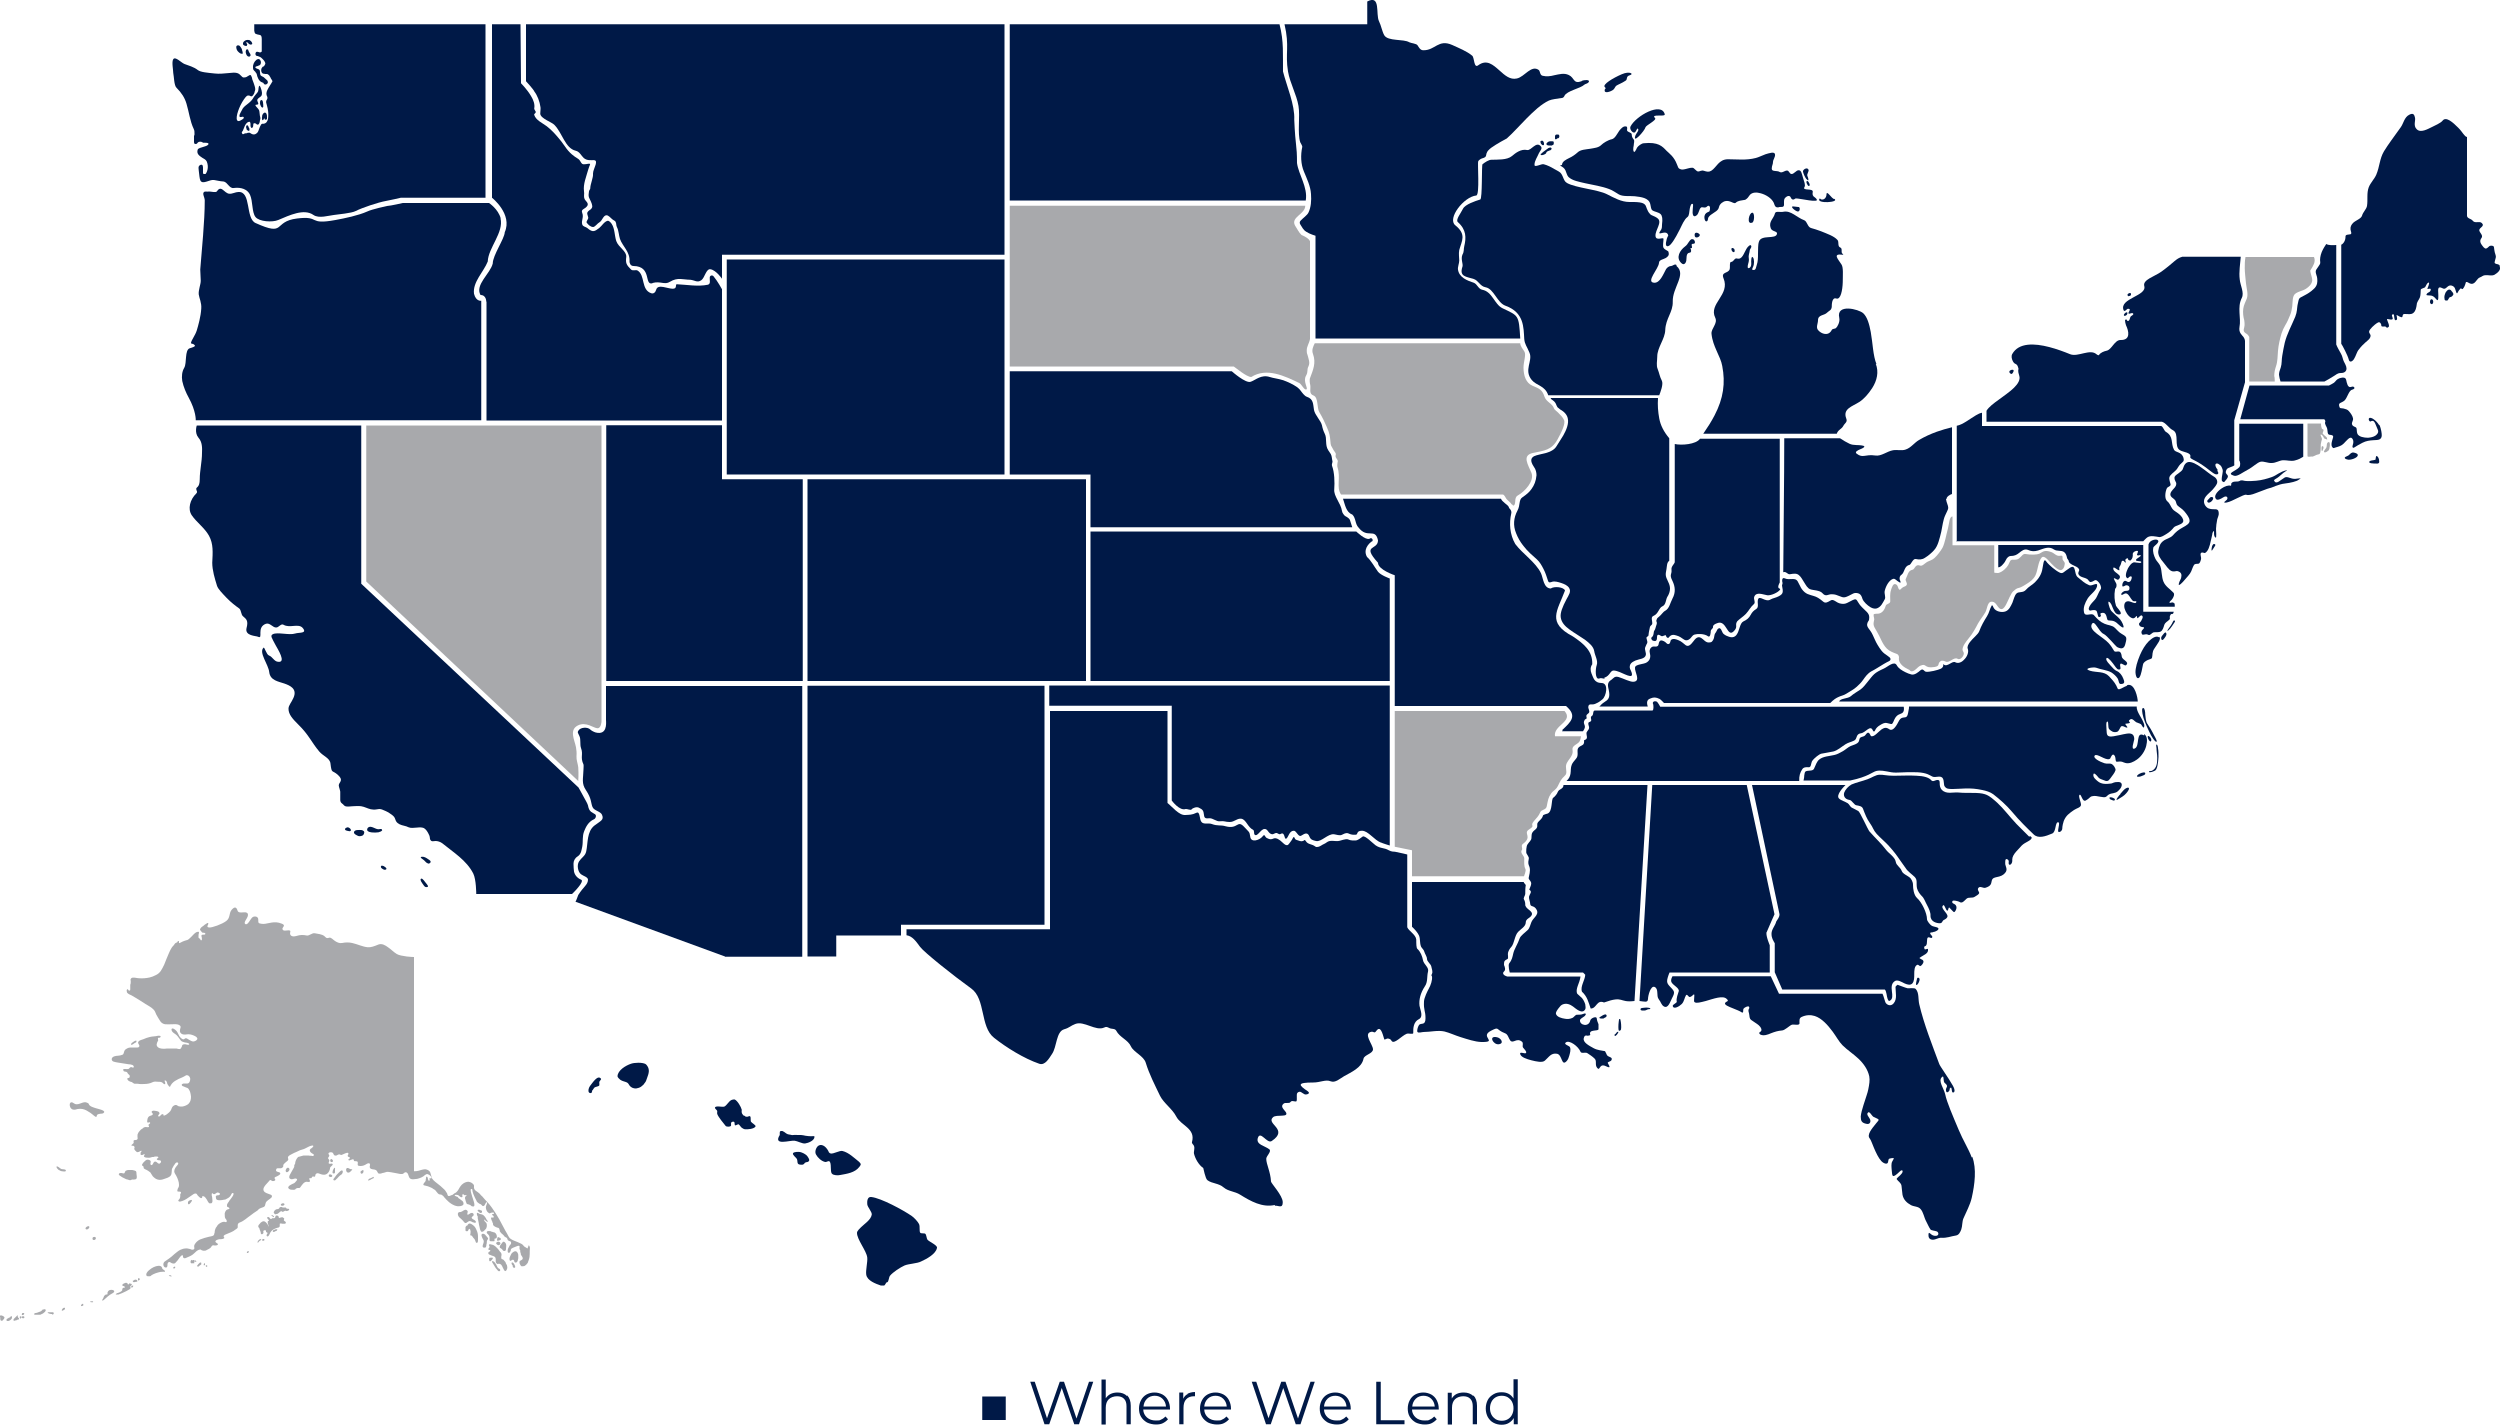 <?xml version="1.0" encoding="UTF-8"?>
<svg xmlns="http://www.w3.org/2000/svg" version="1.1" viewBox="0 0 1000 570">
  <defs>
    <style>
      .cls-1 {
        fill: #001947;
      }

      .cls-2 {
        fill: #a8a9ac;
      }
    </style>
  </defs>
  <!-- Generator: Adobe Illustrator 28.7.1, SVG Export Plug-In . SVG Version: 1.2.0 Build 142)  -->
  <g>
    <g id="Layer_1">
      <g>
        <path class="cls-2" d="M55.2,511.6h0v.5c0,.2,0,.2.3,0,.2,0,.5-.2.4-.5,0-.2-.4-.5-.6-.3h0"/>
        <path class="cls-2" d="M53.2,512.1c0,.2-.2.4,0,.6.3.4.9,0,1.3,0s.3,0,.4,0v-.4s0-.2-.2-.3c-.3-.2-.7-.2-1,0,0,0-.2.2-.3.3"/>
        <path class="cls-2" d="M64.6,506.7h0c0-.1-.3-.2-.5-.3-.5-.2-1.2,0-1.7.1-.7.2-1.3.5-1.9.9-.5.4-1.1.8-1.5,1.3-.3.4-.7,1-.4,1.5,0,.2.3.3.5.3h.8c.3,0,.5-.2.7-.4.2-.1.4-.2.7-.4.6-.3,1.2-.5,1.9-.7.6-.2,1.2-.3,1.9-.3h.9s0,0,0-.2,0-.2-.2-.3c-.2-.1-.3-.3-.5-.4s-.3-.2-.4-.4c0-.2,0-.4-.3-.6"/>
        <path class="cls-2" d="M54.4,468.5c-.4-.3-1-.4-1.5-.5h-1.5c-.3,0-.8.1-1.1.3-.2.2-.3.4-.4.7-.2.7-.9.2-1.4.2s-.7,0-.9.3c-.3.6.4.7.7,1,.4.3.9.6,1.4.8.3.1.5.3.8.4.2,0,.5.1.8.2.2,0,.4.2.7.2s.7-.3,1-.3.4.1.6,0c.2,0,.6,0,.8-.2.6-.3.2-1.5.2-2s0-1-.4-1.3"/>
        <path class="cls-2" d="M52.6,515c.2,0,.5,0,.6-.3,0,0,.2-.5,0-.5-.3,0-.7.3-.8.5,0,0,0,.3.2.3"/>
        <path class="cls-2" d="M51.9,513.3h0s-.2,0-.2.2c0,0-.3.3-.4.3s-.2,0-.2-.2c0-.2-.2-.3-.3-.4-.4-.2-.9,0-1.2.2-.2,0-.6.3-.7.6,0,.2.2.3.3.4.2,0,.6,0,.7.4v.3c0,0-.3,0-.4,0-.4,0-.6.4-.6.7v.3c-.2.4-.7.6-1,.8-.2,0-.5.2-.7.3-.2,0-.4,0-.6.2,0,0-.3.3-.3.4s.2,0,.3,0c.3,0,.5,0,.8,0,.9-.3,1.8-.7,2.6-1.1.4-.2.9-.4,1.3-.7.4-.2,1.1-.5.9-1,0-.2-.3-.3,0-.5,0-.2.4-.3.5-.5,0,0,0,0,0-.2,0,0,0-.2-.2-.3h-.3"/>
        <path class="cls-2" d="M67.6,510c-.2.1.2.5.4.5s.9.2.6-.1c0-.1-.2-.2-.4-.3h-.6"/>
        <path class="cls-2" d="M98.9,501.2c.2,0,.4,0,.5-.2.5-1.4-1.2,0-.5.2"/>
        <path class="cls-2" d="M81.5,506.1h.3s0,0,.2-.1c0-.1,0-.3,0-.5,0,0,0-.2-.2-.2s-.2.2-.3.4c0,.1,0,.2,0,.3h0"/>
        <path class="cls-2" d="M82.3,506.2c0,.2,0,.4.2.5,0,.1.3,0,.4-.1v-.2c0-.1,0-.3-.3-.3,0,0-.2,0-.3.1"/>
        <path class="cls-2" d="M43,517v.6c0,.2-.2.2-.4.2s-.4,0-.5.2c-.4.2-.6.6-.7,1,0,.2-.2.4-.3.6,0,.2-.5.5-.2.6.2,0,.4,0,.6-.2.3-.2.5-.5.8-.7.3-.3.6-.5.9-.8.2-.2.5-.4.8-.6.3-.2.6-.4,1-.6.2,0,.4-.2.5-.4.2-.2.3-.5,0-.7,0,0-.3-.2-.4-.2-.8-.2-1.7,0-2,.8"/>
        <path class="cls-2" d="M78.5,504.2h-.5c-.2,0-.4,0-.3.3,0,.1.2.2.2.2h.5c.2,0,.2-.2,0-.4,0,0,0-.1-.2-.1"/>
        <path class="cls-2" d="M77,504.2s0-.1-.2-.2c-.2-.2-.4.2-.5.3,0,.2-.2.5,0,.8,0,0,0,.1.2.2,0,.1.4,0,.5,0h.7v-.5h0v-.8h-.4"/>
        <path class="cls-2" d="M80.3,505h-.2c-.2,0-.3.3-.5.4,0,.1-.3.2-.4.4,0,0,0,.2-.2.2,0,.1-.3.4,0,.6,0,.1.4,0,.5,0,0,0,0-.2.2-.2,0,0,0-.2.2-.2.2-.2.4-.3.6-.4,0,0,0-.2,0-.3v-.2s0-.1,0-.2"/>
        <path class="cls-2" d="M69.8,506.7c-.2,0-.5.2-.5.4s0,.3.3.3.4-.2.5-.4c0-.1,0-.4-.2-.4"/>
        <path class="cls-2" d="M4.2,526.8s0,0-.3.2c-.3,0-.5.2-.8.4-.2,0-.4.2-.5.4v.4c0,0,.2.2.4.2.3,0,.6,0,.8-.2.2,0,.4-.3.6-.4.3-.3.4-.5.4-.9s0-.4-.3-.4-.3,0-.3.3h0"/>
        <path class="cls-2" d="M9.6,527.1h0c.2,0,.3-.3.1-.4-.2-.3-.7-.3-1,0s.1.5.4.6h.4"/>
        <path class="cls-2" d="M8.9,525.3s0,0-.1.2c0,.2-.2.4,0,.5.3.2.9-.2.9-.5s-.2-.3-.4-.3h-.4"/>
        <path class="cls-2" d="M7.9,526.7s0,.2,0,.3c0,.2.2.6.4.4.2-.2.3-.5.2-.8-.2-.2-.4,0-.5,0"/>
        <path class="cls-2" d="M35.4,441.5c0-.3-.9-.5-1.1-.6-1.6-.2-3.3,1.6-4.8.4-.7-.6-1.5-.5-1.6.4-.1.8.3,1.8,1.2,2.1.7.2,1.3,0,2-.2.6-.1,1.3-.1,1.9,0,1.1.2,2.2.9,3.1,1.5.5.3,1,.8,1.4,1.1.3.2.9.9,1.2.3,0-.2,0-.4.2-.6.3-.3.8-.3,1.2-.4.4,0,1.2,0,1.5-.5.7-.9-2.7-1.5-3.2-1.7-.9-.3-2.6-.7-2.9-1.7v-.2"/>
        <path class="cls-2" d="M7.1,526.7h0v-.6h0c0,0-.2,0-.3.2-.2.2-.4.4-.6.6-.2.2-.4.4-.6.6-.2.2-.4.7,0,.8.2,0,.5,0,.7-.2h.3s.2,0,.2-.2h.3c.2,0,.6-.2.5-.5,0-.2-.3-.3-.4-.4,0,0,0,0,0-.2"/>
        <path class="cls-2" d="M17.2,523.7c-.2.2-.4.5-.7.7-.2.2-.6.3-.9.4-.4.2-.8.3-1.2.4-.3,0-.5,0-.7.3-.1.2,0,.3.1.4.2,0,.3,0,.5,0,.5,0,1.1,0,1.6,0s.5-.2.8-.3c.2,0,.4-.2.6-.3.2-.2.4-.3.6-.5s.4-.5.4-.7c0-.3-.2-.4-.5-.4s-.4,0-.6.2"/>
        <path class="cls-2" d="M103.3,496.8c.2,0,.3-.3.5-.4s.4-.3.6-.4c0-.1.2-.2,0-.3,0-.1-.3,0-.4,0s-.2,0-.3.2c-.2.1-.4.3-.5.5,0,.1-.5.7,0,.6h.2"/>
        <path class="cls-2" d="M0,526.6v.2c.1.2.2.3.1.6,0,.4.1,1,.6.9.3,0,.5-.2.6-.4.2-.2.4-.5.5-.8,0-.2-.1-.4-.3-.5-.3-.2-1.1-.7-1.5-.3-.1,0-.1.2-.1.3"/>
        <path class="cls-2" d="M36.1,520.7c0,.2.5.2.6.2h.4c.2,0,.2-.3,0-.4,0,0-.3,0-.4,0-.2,0-.7,0-.7.3"/>
        <path class="cls-2" d="M37,495.4c0,.2,0,.5.4.6.5.1,1.1-.3.9-.9,0-.3-.5-.4-.8-.3-.3,0-.5.3-.5.6"/>
        <path class="cls-2" d="M34.2,491.4c0,.2.3.4.5.4.4,0,1.2-.6,1-1.1,0-.4-.7-.2-1,0-.2.1-.5.4-.5.7h0"/>
        <path class="cls-2" d="M20.8,525.8c.3,0,.7,0,.7-.5s-.5-.4-.8-.4h-1.5c-.4.2.2.4.4.5.3,0,.5.2.8.2h.4"/>
        <path class="cls-2" d="M25.1,523.4h0c-.1,0-.2.3-.3.4,0,0-.1.2-.1.3,0,.3.4.2.6,0,.3,0,.6-.3.7-.6,0,0,0-.4-.1-.4-.2,0-.5,0-.7.2"/>
        <path class="cls-2" d="M32.8,522.4c.2,0,.4-.2.5-.2h0c0,0,0-.4,0-.6-.3-.3-.9.3-.9.6s.2.3.4.2"/>
        <path class="cls-2" d="M24,467.3s0-.1-.1-.1c-.2-.2-.5-.4-.7-.5s-.5-.3-.6,0c0,.3.1.5.3.7.2.2.4.5.6.6.2,0,.4.2.6.3.2.1.5.2.7.2.3,0,.5.1.8.1s.6,0,.7-.2c.2-.3-.2-.6-.4-.6s-.4-.1-.6-.1c-.4,0-.7,0-1.1-.3-.1,0-.2-.1-.2-.2"/>
        <path class="cls-2" d="M113.3,487.1h0c0-.1-.2-.2-.4-.2-.3,0-.7.1-.9.2-.2.1-.5.2-.5-.2s-.3-.6-.7-.7c-.3,0-.5,0-.6.3,0,.4-.3.9-.8.8-.2,0-.3-.1-.5,0s-.4.4-.6.3c-.3-.1-.4-.5-.7-.7-.3-.2-.9-.1-.7.3,0,.3.4.5.6.8.3.5-.3.3-.4.5v.8c0,.1.5,1.3.4,1.4h0c0,0-.2-.4-.3-.6,0-.2-.2-.4-.3-.5-.2-.3-.4-.6-.7-.8-.2-.2-.5-.3-.8-.3s-.6.2-.9.4c-.2.1-.4.3-.5.5-.3.3-.6.6-.7,1,0,.3,0,.5.3.7.2.2.2.5.3.8.2.4.3.7.4,1.1,0,.2,0,.5.2.6.3.3.8-.1.9-.5,0-.3-.2-.5,0-.8.2-.2.8-.4,1,0v.4c0,.3.6.2.6.5s0,.3-.2.4c0,.2-.4.6,0,.9.6.5,1.2-1.3,1.4-1.6.4-.6,1-1.1,1.7-1.4.4-.2.7-.3,1.1-.4.3,0,.8-.2.9-.6v-.5c0-.2,0-.3,0-.5.3-.3.7,0,1.1,0h1c.3-.1.5-.5.2-.8s-.9-.4-.6-.9c0-.2.2-.3,0-.5"/>
        <path class="cls-2" d="M194.2,494c-.3-.3-.5-.4-.9-.5-.3,0-.4,0-.6.2-.2.3-.1.6,0,.9.1.4.3.7.5,1.1.3.4.4.9.2,1.5-.1.5-.6,1.2-.2,1.7.2.2.8.2,1,.1s.2-.4.3-.6c0-.4.1-.7.2-1.1,0-.5,0-1,.3-1.4.2-.2.3-.3.2-.6,0-.2-.2-.3-.3-.4s-.2-.3-.3-.4-.2-.3-.4-.4"/>
        <path class="cls-2" d="M197,492.7c-.2,0-.5,0-.7-.2-.4-.1-1.7-.3-1.6.5,0,.3.4.6.6.8.5.5.6,1.2.5,1.9,0,.4,0,.8.5.8h1.2c.1,0,.3,0,.3-.2.1-.3-.2-.8.2-.9h.3c.6-.2.5-1,.3-1.5-.1-.3-.3-.6-.6-.8-.1,0-.3-.2-.4-.2-.2,0-.3,0-.5-.1h-.2"/>
        <path class="cls-2" d="M197,503.1h0c-.2-.1-.7,0-.9,0s-.3,0-.4.2c-.1.2,0,.6,0,.9s.2.3.4.3.4-.2.5-.4c.2-.2.7-.7.5-1"/>
        <path class="cls-2" d="M199.5,498.1c1.6-.6,0-2.2-1-1-.3.4.7,1.1,1,1"/>
        <path class="cls-2" d="M201.3,496.7c-.2,0-.3.3-.4.4-.1.2-.3.3-.4.5-.3.4-.7.8-.6,1.3,0,.3.2.3.4.4s.4.3.6.5c.2.3.3.5.7.6.2,0,.5,0,.6-.2.2-.2.2-.5.2-.7,0-.6.2-1.3,0-1.9-.2-.4-.5-1-1.1-.9"/>
        <path class="cls-2" d="M199.3,494.8c-.3,0-.3.4-.4.6,0,.2-.1.4-.1.6,0,.5.5.3.8.2.3-.1.9-.2.7-.7,0-.2-.2-.4-.4-.4s-.4-.3-.6-.2"/>
        <path class="cls-2" d="M202.3,505c-.1-.2-.3-.4-.5-.6s-.3-.5-.6-.6-.6-.2-.7-.5v-.7c0-.3.2-.6.1-.9,0-.2-.1-.4-.2-.6,0-.1-.2-.2-.3-.3-.5-.8-1.2-1.6-1.9-2.2-.3-.2-.6-.5-.9-.6-.2-.1-.5-.1-.8-.2-.2,0-.5-.2-.7-.1s-.3.3-.2.5c.1.1.2.3.2.4,0,.3,0,.4-.2.6s-.4.4-.2.6c0,.1.2.2.3.2h.3c.2,0,.1.4,0,.5-.2.2-.7.3-.7.7s.3.6.6.7.6.2,1,.4c.3.1.5.1.8.3.5.2.6.8.6,1.3v.8c0,.3.2.6.5.8.2.2.5,0,.7,0,.5,0,.9.2,1.2.7.2.3.3.6.4.8.2.3.7,1.9,1.3,1.3.2-.2.3-.4.4-.7,0-.2.2-.4.1-.6,0-.2,0-.4-.1-.7,0-.2,0-.3-.2-.5s-.2-.5-.4-.8h0"/>
        <path class="cls-2" d="M75.9,481.5c.7-.7,1.7-2.2-.3-1.2-.7.4-.5,2,.3,1.2"/>
        <path class="cls-2" d="M54.4,417c0-.1.2-.3.2-.5,0-.6-.9,0-1.2.2-.2.2-.5.3-.7.5,0,.1-.4.4-.3.6.2.2.4.1.6,0,.2-.1.5-.3.7-.5.2,0,.4-.2.5-.3h0"/>
        <path class="cls-2" d="M211,499.4h0c-.4-.3-.9-.5-1.3-.8-.4-.4-.7-.9-1.2-1.1-1.8-1-4.3-1.4-5-2.8s-.9-1.6-1.4-2.5c-.8-1.5-1.6-3-2.4-4.5-.9-1.6-1.9-3.2-3-4.7-.6-.8-1.1-1.5-1.8-2.2-.6-.7-1.3-1.3-1.8-2-.1-.2-.3-.3-.4-.4,0,0-.2-.2-.3-.3-.2-.2-.3-.3-.4-.5-.5-.5-1.1-.9-1.7-1.3-.3-.2-.5-.5-.6-.8,0-.2-.2-.3-.1-.5v-.8c-.3-.9-1.4-1.4-2.2-1.5-.8,0-1.5.3-2.1.7-.9.6-1.4,1.5-1.9,2.4-.2.3-.3.5-.5.7-.2.3-.5.5-.8.7-.4.1-.6.4-.9.6-.2.2-.5.2-.7.3-.3.1-.7.4-1.1.3-.3,0-.4-.6-.5-.8,0-.2-.1-.4-.3-.6-.3-.5-.6-1-1.1-1.4-.4-.4-.9-.8-1.3-1.2-.9-.8-1.9-1.4-2.8-2.3-.4-.4-.7-.8-.8-1.4-.2-.6-.3-1.2-.5-1.7-.3-.8-1.2-1.2-2-1.3-.5,0-.8.1-1.3.2-1.1.3-1.7.6-3.2.6v-85.7s-1.4,0-2.9-.2-3.2-.5-4-1c-1.3-.8-2.3-1.9-3.5-2.7-1.1-.8-2.4-1.6-3.8-1.1-1.7.7-3,1.2-4.3,1.1-2.1-.2-4-1.2-6.2-1.7-1.3-.3-2.6-.3-4.1,0-1.1.2-2-.3-2.8-.8s-1.6-1.6-2.4-1.3c-1.1.4-1.3-.2-1.9-.7-.9-.7-2.6-.9-3.8-1.1-1.1-.2-2.2,1.1-3.2.9-1.5-.3-2.6-.3-4.2.2-1.7.5-2.8-.2-2.4-1.6.4-1.3-2.1-.2-2.8-.7-1.4-1.2,2.4-1.9-1.7-3-2.8-.7-5,.8-7.1.4-1.2-.2-1.2-.3-1.2-1.7s-1.7-1.4-2.3-.9c-.9.7-1.9,3.4-2.9,2.7-1-.8,1.6-2.7,1-4.1s-3.6.4-4.1-1.3c-.5-1.7-1.4-1.4-2.4-.2-1.1,1.4-.4,3.1-2.1,4.4s-5.7,2.7-6.8,2.6c-1.1-.1-.7-.7-.5-1.1,0-.1.3-.6,0-.7-.2-.1-.6.2-.7.3-.4.2-.8.5-1.1.8-.4.3-.8.5-1.1.9,0,.2-.3.3-.3.5,0,.5.4.6.6,1,.2.3.3.4.6.4s1.1,0,.9.5c0,.4-.9.2-1.2.3-.5.1-.3.7-.2,1,0,.2.3,1.4-.3,1.2-.2,0-.2-.2-.3-.4,0-.2-.2-.2-.3-.3-.2-.1-.3-.2-.4-.4v-.5c0-.4,0-.9.2-1.3,0-.2,0-.5-.3-.5-.8,0-1.4.6-1.9,1.1s-1,1.1-1.6,1.6c-.3.2-.5.5-.9.6-.6.2-1.2.3-1.8.6-.4.2-.8.4-1.2.6-.7.3,0-.8-.5-.8s-.3.4-.5.5c-.3.2-.6.2-.9.5s-.4.7-.7.9c-.3.3-.5.6-.7.9-.4.7-.8,1.4-1.1,2.2-.7,1.5-1.2,3-1.8,4.4-.4.9-.9,1.8-1.4,2.6-.6.8-1.2,1.3-2.1,1.7-.7.4-1.6.7-2.4.9-1.4.3-2.8.4-4.2.3-.9,0-2.4-.6-3.1,0-.4.4-.3.7-.2,1.2,0,.5,0,1-.2,1.4,0,.6,0,1.1,0,1.7,0,.4,0,.8-.6.6-.3-.2-.3-.8-.7-.4-.3.3,0,.9,0,1.2.4.6,1.3.9,1.9,1.2,1.9,1.1,3.7,2.2,5.5,3.4,1.1.7,2.4,1.3,3.3,2.3.5.5.7,1.3,1,1.9.4.8.9,1.5,1.3,2.2.5.9,1.1,1.5,2.2,1.7.9.1,1.9,0,2.8,0s2.1-.2,3,.4c.8.5.3,1.1.2,1.8-.2.9.2,1.5,1,1.8.9.3,1.5,0,2.4,0s2,.4,2.7.8c.4.2,1,.7.8,1.2s-1.1.9-1.6.9-1.2-.4-1.7-.7c-.4-.2-.9-.7-1.4-.6-.4.1-.5.6-1.1.4-.5-.2-1.1-.8-1.4-1.3-.4-.7-.6-1.4-1.1-2-.3-.3-.7-.7-1.1-.9-.7-.3-1.1,0-.8.8.3.7,1,1,1.5,1.4.6.4,1.2,1.2,1.6,1.8.2.3.4.5.6.8.4.4,1,.5,1.6.7.3,0,1.8.2,1.7.7-.2.5-1.3,0-1.6,0-.5,0-1.1,0-1.3.6,0,.2,0,.4-.2.5,0,.3-.3.7-.6.8-.4.1-1-.1-1.4-.2h-3.8c-.3,0-.6.1-.9.1-.8,0-2,0-2.7-.6-.9-.7-.5-1.7,0-2.6.2-.4,0-.3,0-.6-.2-1.1.6-.2,1-.9.3-.6-.7-.5-1-.5-1.1.3-2.2.2-3.3.5-.9.2-1.7.5-2.6.9-.6.2-1.5.4-1.9.9s0,.9.2,1.3c.4.6,0,1.1-.6,1.1h-2.1c-.6,0-1.2,0-1.7.2-.6.3-1.3.6-1.5,1.3-.2.5-.2,1.2-.7,1.4-.6.2-1.3.4-1.9.4s-2.2.2-2.4,1.2c-.2,1.3,1.5,1.3,2.3,1.5,1.5.3,2.9.4,4.4.7.5,0,1.1.1,1.6.3.5.2.9,1.2,0,1-.3,0-.4-.3-.8-.1-.4.2-.5.6-.9.7-.3.1-.8,0-1.1,0h-.8c-.2.1,0,.6,0,.8.4.4,1.1.1,1.5.6.2.2.2.5.4.6.2.2.5.4.6.7,0,.5,0,.8-.5.9-.2,0-.5.1-.5.3,0,.3.4.7.5.8.4.3.8.4,1.2.5.2,0,.3.2.5.3.2.2.5.3.7.4h1c.3,0,.6,0,.9.1.7,0,1.3.1,2,0,1.1,0,2.3-.2,3.3-.7,0,0,0,0,.2-.1.6-.2,1.2-.2,1.8-.1.6,0,1.2,0,1.7.2.3.1.4.3.6.5.2.1.4.3.6.3s.2-.3.2-.5c0-.4-.6-1.1,0-1,.4,0,.6.5.7.8,0,.5.4,1,.7,1.4,0,.1.2.3.4.3s.3-.4.4-.6c.2-.2.3-.5.5-.7.7-.8,1.6-1.3,2.6-1.8.5-.2.9-.4,1.4-.6s1-.5,1.5-.8c0,0,.3-.2.5-.1.8,0,1.2.8,1.3,1.4,0,.8-.3,1.8-1.1,1.9h-1.4c-.4,0-1.2.3-.8.8,0,.2.5.3.7.4s.5.2.7.3c.3.1.5.2.8.3.2.1.4.3.5.5.6.8.8,2,.9,3,0,1-.2,2-.9,2.7,0,.1-.2.2-.3.3-.5.4-1.5.8-2.2.9h-.9c-.5,0-.8-.1-1.2-.4-.6-.5-1.5,0-1.9.5-.3.4-.4.9-.6,1.3s-.5.7-.8,1c-.5.5-1.2,1-1.8,1.2-.2,0-.3.1-.4,0v-.3c0-.2-.5-.3-.6-.2-.2,0-.3.3-.5.4-.2.2-.8.9-1,.3-.2-.4.6-.7.5-1.2-.2-.6-.8-.7-1.3-.8-.5,0-1.1-.3-1.6,0,0,0-.3.3-.3.4s.3.3.4.5c.5.8-.7.9-1.1,1.1-.5.2-.8.7-.9,1.2,0,.3-.3,1.1,0,1.4.3.2.8-.3,1,0,.3.5-.6.6-.6,1s.3.4.2.6c0,.5-1,.2-1.3.2s-.5.1-.8.2c-.2.1-.4.4-.6.5-.2.1-.4.2-.6.4-.6.6-1.4,1.5-1.3,2.4,0,.2,0,.4,0,.6,0,.2.2.4,0,.6,0,.4-.5.5-.8.5s-.7,0-.8.4c0,.3.2.5,0,.8,0,.3-1,.7-.8,1,0,.1.3.1.4.1.3,0,.5,0,.7.3.3.3,0,.6,0,.9s.2.4.3.6c0,.1.3.3.4.4,0,0,.2.2.3.3.2.1.4.1.6,0,.3,0,.5-.2.7-.3,0,0,.3-.2.5-.2.4,0,0,.4-.2.6,0,.3-.2.8,0,1,.4.3.9,0,1.3-.2.4-.1.3,0,.2.3-.2.3-.4.6,0,.8.4.3,1.3.3,1.8.3s.9-.2,1.3-.3h.5c.2,0,.3-.1.5-.2h.9c.2,0,.7.2.5.5,0,.2-.5.2-.6.5,0,.4.6.5.9.5s.5,0,.7.2c.3.3,0,.9-.4,1.1-.5.3-1-.4-1.3-.6-.4-.3-1-.2-1.2.3-.2.3-.5,1.3-1.1.8-.3-.3,0-.9,0-1.2,0-.5-.5-.7-.9-.8-.5-.1-.8,0-1.2.3-.5.4-1,.9-1.3,1.5-.3.5,0,.5.4.8.3.3,0,.7.3.9.2.2.6.4.9.5.5.2,1,.6,1.4.9.2.1.4.3.5.6.2.3.4.7.7,1.1.3.3.6.6.9.8.3.2.6.4,1,.5.9.3,1.8.1,2.6-.2.9-.3,2.1-.6,2.7-1.4.4-.5.3-1.1.4-1.7,0-.5,0-1,.4-1.5.2-.3.3-.7.6-1,.2-.3.5-.9.9-1,.3-.1.7,0,.7.4s-.5.8-.7,1.1c-.2.3-.5.6-.6.9-.2.4-.3.7-.3,1.2s.5,1.2.8,1.7c.3.6.6,1.2.8,1.9.2.6.3,1.1.3,1.8s-.2,1-.5,1.5c0,.3-.4.9,0,1.1.3.1,1.3-.1,1.3.4s-.2.4-.3.6c0,.2,0,.3,0,.5,0,.6,0,1.2-.5,1.7-.2.2-.4.3-.2.6.3.5,1.1.1,1.5,0,.6-.2,1.2-.5,1.8-.9.8-.5,1.5-1,2.2-1.5.5-.4,1.3-.9,1.8-.4.2.2.3.6.6.8.2.3.5.5.8.7.2.2.5.2.7,0s0-.2,0-.4c.2-.4.8-.2,1,0,.4.3.6.7.9,1.1.3.5.6,1.2,1,1.5.2.1.6,0,.8,0s.3-.2.4-.4c.2-.5,0-1,0-1.6s-.3-1.1-.2-1.6c0-.1,0-.4.2-.4s.2,0,.3.2c.8.6,1.2-.6,2-.5.2,0,.4.2.6.3.5.3,0,.7-.4.8-.3,0-.8,0-1,.3-.2.2,0,.6,0,.8,0,.8.8.9,1.5.9s1-.1,1.6-.2c.4,0,.8-.1,1.2-.4.4-.2.8-.4,1.1-.7.3-.3.5-.6.7-1,0-.2.4-.7.7-.6.9.3-1.1,2.6-1.4,3-.2.3-.3.6-.6.9-.2.3-.3.5-.4.8,0,.3,0,.5,0,.7.2.2.5.3.7.4.5.3.3.6-.2.7s-.8.3-1.1.8c-.2.4-.4.9-.3,1.4,0,.4,0,1,.2,1.4.2.4.6.6.6,1.1,0,.8-.7.3-1.1.3s-1,.2-1.5.5c-.4.2-.8.6-1.1.9,0,.2-.2.3-.3.5,0,.2-.3.3-.4.6-.2.4-.3.8-.4,1.2,0,.4,0,.7-.2,1.1,0,1-1.3,1-2.1,1.2-1.2.3-2.4.6-3.6,1.1-.5.2-1,.6-1.4,1-.5.6-1.1,1.2-.9,2,0,.4.2.8-.3,1s-1,0-1.4-.2c-.7-.2-1.3-.3-2-.2-.6,0-1.2.3-1.8.5-.9.4-1.6,1.1-2.4,1.7-.7.7-1.5,1.3-2.3,1.9-.5.4-1.1.7-1.6,1.1-.7.5-.8,1.8,0,2.3.2.1.6.2.8,0,.3-.2.3-.9.3-1.2s.2-.9.7-.9.4.2.7.3c.4.3,1.3.5,1.7.1.3-.3.6-.7.9-1,.4-.5.7-1,1.1-1.5.2-.2.6-.7.9-.6.2,0,.2.5.2.6,0,.2,0,.3.3.5.4.3,1.1-.1,1.5-.3,1-.4,1.9-.8,2.7-1.6.6-.6,1.1-1.1,1.9-1.4.2,0,.6-.2.8,0,0,0,.2.2.3.2.2.1.6.2.8.2.4,0,.8,0,1.2-.3.6-.3,1.3-.6,1.7-1.1.2-.3.3-.6.6-.7.3-.2.5,0,.8,0s.7,0,1-.1c.5-.2.5-.6,0-.8-.3-.2-.8-.5-.6-.9.2-.4,1-.6,1.4-.7.6,0,1.3,0,1.9-.3.4-.2.2-.4,0-.7-.2-.4.2-.6.5-.8,1-.5,2.1-.8,3-1.3.3-.1.5-.3.8-.5.2-.1.3-.3.6-.4.4-.3.6-.4.7-.8,0-.8-.2-1.5.8-1.9,1.7-.6,2.9-1.9,4.4-2.9.4-.3.8-.6,1.2-.9.5-.4,1-.6,1.5-1,.3-.3.5-.6.9-.8.4-.2.8-.3,1.3-.5,1-.3.8-1,1.1-1.8.4-.9,1.5-1.3,2.2-2,.2-.2.4-.6.2-.9-.2-.3-.6-.4-.9-.5-.4-.2-.9-.3-1.3-.5-.9-.4-1.4-1.1-1-2.1.4-.9,1.1-1.5,1.8-2.3.2-.2.4-.5.6-.7.5-.3.6.2,1,.3.3.1,1.1,0,1.2-.4,0-.2,0-.4-.2-.5,0-.2-.2-.3,0-.5s.3-.3.5-.3c.4-.2,2.2-.9,1.6-1.6-.4-.4-1.4-.2-1.6-.9,0-.4.2-.9.6-.9h1.3c.4,0,.8-.3,1-.7v-.5c0-.4.7-.9,1-1.2.3-.3,1.1-.7,1-1.2,0-.4-.3-.7,0-1.1.4-.5,1-.7,1.5-1,.6-.3,1.1-.6,1.7-.8.5-.2,1-.5,1.5-.7s1.1-.3,1.6-.5c.6-.3,1.1-.5,1.6-.8s1.1-.5,1.7-.6c1,0,0,.9-.3,1.1-.2.1-.4.2-.5.4-.3.3-.2.6,0,1,.3.5.9.7,1.3,1,.2.2.2.4,0,.6s-.6.1-.9,0c-.4,0-.8,0-1.1-.1h-2c-.6.1-1.2.4-1.8.5-.3,0-.5.2-.7.5-.4.5-.7,1.2-.8,1.8,0,.2,0,.5-.2.7,0,.2-.2.3-.2.4,0,.2,0,.3,0,.5,0,.3-.3.6-.4.9-.3.6-.6,1.1-.9,1.6s-.8,1.3-.7,1.9c0,.4.6.7,1,.7.7,0,1.2-.5,1.9-.2.4.2.2.6,0,.8-.3.3-.6.8-1,1-.7.3-3.3,1.3-1.9,2.3.3.2.6.3,1,.3s1.2.1,1.5-.2c0-.1,0-.2.3-.3.2-.1.4-.2.6-.2h.6c.2,0,.4-.2.5-.4.6-.8,1.3-2,2.4-2.1.4,0,1.2.3,1.4-.2,0-.4-.3-.7-.3-1s.4-.3.6-.2q.3,0,.4-.2c0-.3.2-.5.6-.5s.6.3.8-.2c0-.3,0-.6.3-.8.4-.6,1.2-.2,1.7,0,.5.2,1,.3,1.5.3,1.3,0,2.2-1.2,2.4-2.5,0-.3,0-.4.3-.7.2-.2,1.2-.9.6-1.2-.3-.2-.8.1-1.1,0-.6-.1-.3-.5-.2-.8,0-.2.2-.4.1-.6,0-.3-.3-.4-.4-.6-.2-.4.1-.6.3-.9.1-.2.2-.4,0-.7-.1-.1-.3-.3-.2-.5,0-.3.5-.5.8-.5s.6,0,.9.2c.3.3.3.9.8,1.1.2,0,.5.1.7,0,.4-.2.9-.6,1.4-.4.2,0,.2.2.4.2.3,0,.8-.3,1.1-.4.4-.2.9-.4,1.4-.5.4,0,.6.3.4.7-.2.3-.4.6,0,.9.2.1.7.2.7.5s-.8.3-.6.8c.2.7,1.7-.8,2.1-.1.1.2,0,.3.1.5.1.1.6,0,.8.1.3,0,.6,0,.7.4.1.4-.1.7,0,1.1s.7.4,1.1.4c.8,0,1.4-.2,2.1-.6.4-.3,1.3-.8,1.6-.3s-.1.9,0,1.3c0,.4.3.7.7.8.5.2,1.1.1,1.7.4.5.2.6.8.9,1.2.4.5,1.3.2,1.8,0,.4,0,.8-.2,1.2-.3.7-.3,1.4-.1,2.2,0,.7.1,1.5.3,2.2.4s1.5.4,2.3.3c.5,0,.8-.7,1.3-.7.8,0,1,.7,1.2,1.3.2.6.4,1.2,1,1.4.6.2,1.3.1,1.9,0,.6,0,1.1-.2,1.7-.4.5-.2,1-.4,1.4-.7.3-.3.7-.6,1.1-.8.4-.2.7,0,1.1.2.3.2.6.4.8.7,0,.1.4.7,0,.8-.2,0-.5-.4-.6,0,0,.2.2.8-.1.9-.4.2-.5-.8-.6-1.1,0-.2-.1-.4-.3-.5-.3-.2-.4.2-.4.4s0,.4-.1.7c0,.3,0,.6-.2.8-.1.2-.3.4-.5.6-.1.2-.4.6-.2.8.1.1.3.2.5.2.4.1.8.2,1.2.3.4.1.7.3,1,.4.4.2.8.3,1.1.6.2.1.4.2.5.3.4.2.6.5.9.9.3.4.8,1.1,1.4,1.1s.5,0,.7.2c.2.1.3.2.5.3.1.1.3.3.4.5.3.3.6.7.9,1,.6.6,1.2,1.2,2,1.7s1.6.9,2.6,1c.8,0,1.9,0,2.3-.8v-.4c0-.2-.1-.4-.2-.6-.1-.2-.3-.4-.5-.5-.1-.1-.2-.2-.4-.3-.2-.1-.3-.3-.5-.4-.2,0-.3-.2-.5-.4-.1-.1-.2-.4-.4-.4s-.4-.1-.5-.2c-.2,0-.8-.3-.4-.5.3-.2.8,0,1.1,0s.2.1.3.2c.4.2.8.8,1.3.7.2,0,.2-.1.3-.3,0-.3-.2-.6,0-.8.1-.2.4-.1.5,0,.1.2.2.3.5.3s.5-.2.6,0-.2.3-.3.4c-.2.2-.3.3-.3.6s0,.4.1.6c.1.6.3,1.1.5,1.6,0,.2.3.3.5.4.2,0,.4,0,.5.2h.3c.1,0,.2.1.3.2.2.1.3.3.5.4.2,0,.4.1.6.1,1.2,0-.3-3.4-.4-3.9,0-.2-1.1-3.1-.4-3.1s.4.7.5.9c.1.5.3,1,.5,1.5.3.7.6,1.4,1,2.1,0,.1.2.3.2.4s0,.2.2.3c.2.2.4.4.6.5.2.2.5.3.8.4.4.2.6.9,1.1.7.5-.1.7-.9.9-1.2,0-.1.3-.4.5-.3.1,0,0,.2,0,.3,0,.2,0,.3-.1.5-.1.3-.2.5-.3.8-.2.6.1,1.5.4,2,.2.3.3.4.6.6.2.2.3.3.6.2.4-.2.7-.3,1.1-.3s.6.1.5.4-.7.1-.8.4c0,.1.1.3.2.3.1.1.3.2.4.3,0,.1.2.4,0,.6h-.9c-.2.2,0,.5,0,.7.1.3.2.6.4.9,0,.3.2.5.3.8v.3c0,.3.2.5.4.7.4.3,1,.6,1.5.7.3,0,.5.2.6.4,0,0,0,.2.1.3,0,0,0,.2.1.3v.3c0,.2.2.3.3.5.2.3.5.6.8.8.3.3.6.5.8.9.2.2.5.3.7.4.3.2.4.3.5.7,0,.4.4.6.7.7.2,0,.6.2.7.4s0,.5,0,.7-.2.2-.3.4c-.3.3-.4.7-.6,1-.2.4-.4.7-.4,1.1s-.1.5,0,.7c0,.3.3.5.6.4s.5-.6.6-.9v-.2c0-.5.5-.7.9-.9.5-.2,1-.4,1.5-.6.3-.1.5-.2.8-.2s.4.3.3.6v.6c0,.3.3.5.3.7v.6c0,.1.1.3.2.4v.4c0,.2.2.6.4.8.2.3.4.6.4,1s-.6.7-1,.9c-.2.1-.3.2-.3.5v.2c0,.4.2.8.4,1.1.1.1.2.3.4.4h.6c.4,0,.7-.1,1-.4.2-.1.4-.3.5-.5.2-.2.4-.4.5-.7,0-.2.1-.4.2-.6.2-.5.3-1,.4-1.5.1-.8.1-1.6.1-2.4s.2-1.4-.1-1.9c0-.1-.2-.3-.3-.4"/>
        <path class="cls-2" d="M204.2,504.3h0c.2,0,.4-.2.6-.3.4-.3.8,0,.9.4,0,.1,0,.3.1.4.2.4.8.2,1,0,.3-.4.4-1,.5-1.5v-1.3c0-.3-.1-.6-.3-.9-.2-.4-.5-.6-.9-.6s-.8.3-1.2.6c-.2.2-.4.4-.5.7-.2.5-.5.9-.6,1.5v.5c0,.2.1.5.4.6"/>
        <path class="cls-2" d="M192.8,484.4s0-.1-.1-.1c-.1-.1-.3-.2-.5-.2-.2-.1-.5-.3-.8-.2-.3,0-.5.3-.2.6.1.1.3.2.4.3.2.2.3.3.6.4.4.1.7-.3.6-.7"/>
        <path class="cls-2" d="M199.2,507.2c-.4-.5-.6-1.3-1-1.8-.2-.3-.4-.6-.7-.8-.2-.1-.7-.3-.7,0s.3.7.5,1,.4.7.6,1c.2.4.5.8.8,1.1.2.2.3.4.5.6.3.3.8.3.9-.2,0-.4-.3-.6-.6-.7-.2-.1-.3-.2-.4-.4"/>
        <path class="cls-2" d="M205.1,506.1h0v.6c0,.1.2.3.4.4.3.1.5,0,.6-.3,0-.3-.2-.6-.3-.9,0-.1-.2-.3-.3-.4,0-.2,0-.3-.3-.4-.2-.2-.5-.2-.6.1,0,.4.2.6.3.9"/>
        <path class="cls-2" d="M109.6,486.8s0-.2,0-.2-.2-.2-.3-.3c-.2-.1-.3-.2-.5-.3h-.2c0,.2,0,.3.2.4s.3.3.5.4c0,0,.3.1.5,0"/>
        <path class="cls-2" d="M115.6,468.3c.2-.3.3-.7,0-1,0,0-.2-.2-.3-.2-.6-.2-1.2.9-1,1.4.2.7,1,.3,1.2-.1"/>
        <path class="cls-2" d="M132.2,463.8h0c-.3.4,0,1.2.6,1s.4-.4.3-.7c-.1-.2-.5-.7-.8-.4"/>
        <path class="cls-2" d="M113.3,481.3c-.4,0-.9.2-1,.6,0,.4.5.4.7.4.3,0,.7-.2.8-.5,0-.3-.2-.5-.6-.5"/>
        <path class="cls-2" d="M131.6,470c-.2.3-.1.5.2.7.2.1.7.2.9,0,.2-.1.3-.4.1-.6-.2-.3-.9-.5-1.2-.2"/>
        <path class="cls-2" d="M114.3,483h-1.2c-.2,0-.3-.2-.5-.2s-.4,0-.6.1c-.3.1-.2.4-.4.5-.2.3-.7.2-1,.3-.2,0-.4.2-.6.4,0,0-.2.1-.3.3,0,.2-.3.4-.2.6,0,.2.2.4.4.6.2.2.4.1.7,0,.4,0,.7-.2,1-.5.2-.2.7-.7,1-.6.2,0,.2.1.3.2.4.2.8-.4,1.2-.4s.2,0,.3.1c.3.1,1-.1,1.2-.4s0-.5-.3-.5h-.5c-.3-.1-.3-.4-.6-.6"/>
        <path class="cls-2" d="M110.7,492.1c.2,0,.3-.2.2-.3h0c0-.1-.4-.1-.5-.1-.2,0-.4.1-.6.2-.2,0-.5.2-.6.3,0,.1-.2.4,0,.5.2.2.7,0,.9-.2,0,0,.5-.1.7-.3"/>
        <path class="cls-2" d="M105.3,495.6c-.6.1-.7.7,0,.7s.6-.8,0-.7"/>
        <path class="cls-2" d="M147.6,472.1c.2,0,.4-.1.6-.2.3-.2.6-.4.9-.5.2,0,.5-.2.4-.5,0-.2-.3-.2-.4,0-.2,0-.4.2-.6.3-.3.1-.6.2-.8.3-.2.1-.4.3-.4.5v.2h.4"/>
        <path class="cls-2" d="M194,488.7c-.3-.4-.5-.9-.3-.9,0,0,.4.3.5.4.2.2.4.4.7.5.2,0,.3,0,.2-.2,0-.1-.1-.2-.2-.3-.3-.3-.4-.7-.6-1-.2-.4-.5-.7-.8-1-.4-.4-.9-.5-1.5-.6-.2,0-.4-.2-.6-.3-.1,0-.4-.2-.5-.2-.2,0-.2.7-.1.8,0,.3.2.5.3.7v.7c.1.6.3,1.3.4,1.9,0,.5.2,1,.3,1.5s.2,1.2.5,1.7c.1.2.3.4.6.3.2,0,.3-.1.5-.2.3-.2.5-.5.8-.8.3-.2.4-.7.5-1,0-.3.1-.7,0-1,0-.2-.1-.4-.2-.5,0,0-.2-.3-.4-.5"/>
        <path class="cls-2" d="M190,489.2h.1c.2-.2.3-.5.2-.7,0,0-.1-.1-.2-.2-.1,0-.2-.2-.3-.3-.1,0-.3-.1-.4-.2-.2-.1-.6-.3-.7-.6-.2-.4.5-.7.7-1s0-.6-.1-.8c-.2-.2-.4-.3-.8-.2-.3,0-.6.3-.8.4s-.7.6-.8,0c0-.3.2-.6.2-.9s-.3-.6-.5-.7c-.8-.4-1.5.6-2.3.8-.4,0-.8,0-1,.3-.4.6,0,1.4.4,1.8.3.3.7.6,1,.9.4.3.6.7.9,1,.2.2.4.5.7.4.3,0,.4-.2.6-.3.2-.1.4-.3.6-.4.3-.2.9,0,1.2.2.2.1.5.3.8.3s.4.2.6.1"/>
        <path class="cls-2" d="M134.1,467.4s0-.2-.2-.3c-.1,0-.2.1-.3.2-.2.3-.4.7-.5,1,0,.2-.1.5-.1.7,0,.3.3.4.5.4.3,0,.5-.2.5-.5v-1.6"/>
        <path class="cls-2" d="M186.8,490.2h-.1c-.2.3-.4.4-.5.6v1.4c.1.3.3.3.7.3.4-.1.4-.5.6-.8.2-.4.5,0,.6.2.1.4.2.8.1,1.2,0,.2,0,.4-.1.7,0,.2,0,.3.2.4.2,0,.4,0,.5.2.2.2.3.4.5.7.2.2.4.4.6.7.2.3.2.6.4,1,0,.3.5.5.7.2s.2-.8.2-1.1v-1.3c0-.9-.2-1.8-.6-2.6-.2-.5-.5-1.1-.8-1.4-.6-.6-2-1.9-2.7-.7-.1.2-.2.4-.4.5"/>
        <path class="cls-2" d="M133.8,472.2c.3,0,.6-.4.7-.5.3-.2.5-.5.7-.7s.5-.6.8-.8c.2-.2.5-.3.7-.5s.3-.5.4-.8v-.5c-.1-.2-.3-.3-.5-.2-.2,0-.3.2-.5.3-.5.4-1,1-1.5,1.5-.4.5-.8,1.1-1.2,1.6-.1.2-.1.4.1.5h.2"/>
        <path class="cls-2" d="M139.7,467.4c-.2,0-.3-.2-.6-.2s-.3,0-.4.1c-.3.2-.3.6-.2,1,0,.2.1.4.3.5.2.3.5.3.8.2.2,0,.4-.2.6-.4.2-.2.4-.4.6-.6,0,0,.2-.2,0-.3h-.2c-.3,0-.6-.1-.8-.2"/>
        <path class="cls-2" d="M144.5,468.3s-.2,0-.2.2-.1.3-.1.4c0,.2.1.3.2.5.2.2.5,0,.7-.1.2-.2.3-.5.3-.7s0-.6-.2-.6-.3.2-.5.3c0,0-.1,0-.2.1"/>
        <path class="cls-1" d="M436.2,272.4v-59.8h106.3s3.7,3.6,5.3,2.9c1-.9,1.9,1,.7,1.2-2.2,1.8-2.9,4-1.7,6.1,1.5,1.2,3,4,4.4,5.9,1.1,1.4,4.7,2.7,4.7,2.7v41h-119.8,0Z"/>
        <path class="cls-1" d="M640,282.4c.5-.7,1.7-1.6,2.1-1.8,1.9-1.1,1.9-2.6,1.2-5.5-.5-2.2.7-2.8,1.4-3.3.8-.6,1.1-1.4,2.7-1,2,.6,4.8,2.1,6.1,1.9,2.9-.3.3-4,.5-5.6,0-1.5,3.6-1.3,4.8-2.2,1.4-1,1.5-2.3,1.1-3.9-.3-1.1.5-2.6,1.9-2.4s1.6-.5,1.7-1.2c.3-1.5,1.1-1.4,2.1-.9s1.1,1.3,1.9,1.1c.8-.3.5-1.3,1-1.7.8-.6,2-.2,2.9.2,1.1.4,2,1.3,2.9,2,1.2.8,2.2-.5,3-1.5.8-1.1,1.8-2.3,3.2-1.4,1,.6,1.7,1.8,3,1.8s1.4-.5,1.8-1.1c.5-.8.3-1.9.8-2.6.5-.6.6-1.2,1-1.7.2-.2.6-.4.8-.3.9.4.8,1.8,1.7,2.4.6.5,1.4.8,2,1,1.5.5,2.5,0,3.1-.9,1.1-1.5,1.2-4.5,2.6-5.2,1.5-.7,2.3-1.4,3-2.7.5-1,1.2-1.7,2.2-2.3,1.2-.8.3-2.5.7-3.8.6-1.9,3,1.3,5,0,.8-.5,2.2-.7,3.3-1.3,1.9-1,1.8-1.7,1.3-4.3,0-.3.3-.8.2-1.1-.3-.8-.2-2.2.8-1.8,2.1,1,4.2-.6,5.3,1.3.7,1.2,1.1,2.3,1.6,3,1.6,2.2,3,2.2,4.8,2.8,1.1.3,2.2.9,3.7,2.2.6.6,1.3.5,1.9.2.6-.2,1.3-.9,1.9-.8.9.1,1.7,1,2.7,1.3s2.1.4,3.1-.1c2.2-1.1,3-1.7,3.6-1.4s.8,1.5,2.4,3.1c1.4,1.5,2.9,2.3,2.9,4s-.4,1.3-.7,2.2c-.7,1.8,1,2.4,2.1,4.9.6,1.2,1.1,2.6,1.9,3.9.5.9,1.1,1.7,1.7,2.5,1.3,1.6,3.5,2.3,3.5,3.2s-.8.8-2.7,2c-1.7,1-3.3,2.1-4.9,2.9-1.6.9-2.4,2.1-3.4,3.5-.7,1-1.6,1.9-2.5,2.7-1.2,1.1-2.8,1.9-4.2,2.8-1.1.7-2.1.8-2.9,1.2-1.2.5-2.1,1.1-3.5,2.5h-66.5s-1.2-1.3-1.7-1.6c-1.6-.8-2.5-.7-3.5-.3-1,.3-2.1.9-1.3,3.3h-19.4l.3-.2Z"/>
        <path class="cls-1" d="M261,113.3c-3.5,1-.1-6.8-7.6-6.9-1.3,0-1.6-1.3-1.6-1.8.3-3.8-2.8-6.1-3.8-9-.5-1.5-.5-3.3-1.2-4.7-.4-.7-.2-1.4-.5-2-.3-.7-.2-.3-1.4-1.2-.6-.5-1.5-1.6-2.3-1.6-1.3,0-1.7,2.2-2.8,2.8-.8.4-1.7,1.8-2.5,1.9-1.1,0-2-.9-2.6-1.7-.4-.5.7-1.4.6-2.1-.3-1.5-1.1-1.9.9-3.2.4-.3.8-.9.7-1.4-.1-1.1-.8-2.3-1.3-3.4-.3-.7-.1-1.8,0-2.5,0-.3.5-.8.5-1.1,0-1.8,1.3-4.4,1.1-6,0-.5.2-1.2.4-1.7,2.5-6.1-1.3-2.1-4.1-4.5-.9-.8-1.7-2.6-3.2-2.9-4.3-1-5.3-7.1-8.6-10.4-.9-1-5.5-2.5-5.6-4.4,0-.9.2-1.8.1-2.6-.3-2.3-1.3-4.8-2.4-6.2-.4-1-3.4-4.2-3.4-4.2V9.7h191.4v92.2h-113v9.6s-2.3-3.4-4.6-3.8c-1.8-.3-2.3,3.5-3.7,4.4-1.6,1.1-2.5,0-4.4-.2-2.8,0-5-1.1-8.1.8-2.2,1.4-3.8-.4-7,.5"/>
        <path class="cls-2" d="M231.3,312.4l-84.8-79.8v-62.4h94.1v118.4s-.1,2.7-1.6,2.7-4.6-2.8-7.9-1.1c-3.5,1.8-1.3,5.7-.7,8.7.2,1.2.3,2.2.2,3.6-.1,1.5.5,2.8.7,4.4.2,2.8,0,5.5,0,5.5"/>
        <path class="cls-1" d="M552.5,337.1c-2.9-1.1-5.2-4.8-7.7-4.8s-1.4,1.6-2.6,1.6c-3.3.2-2.4-1.6-5.4,0-.9.5-2.3-.1-3.2-.2-2.4-.3-5.1,3.2-7.2,2.7-1.3-.3-2.1-.5-2.6-1.7-.7-1.9-1.8-1.4-3.2-.5-1.3.9-1.9-1.9-3.1-1.9-1.7,0-2.1,2.3-2.8,3-1.2,1.1-.5-2.9-2.5-1.7-.6.4-1.1-.5-1.8-.4-.4,0-1.1.6-1.6.5-1.6-.3-1.6-2.2-3-2.1-1.5,0-2.8,3.2-3.9,2.3-.5-.4,0-1.6-.7-2-2.1-1-2.7-4-4.6-4.4-1.7-.3-2.8,1.3-4.7,1.3s-2-.5-3.9-.3c-1.5.2-2.8-1.3-4.3-1.2-1.1.1-2,.2-2.1-1.3-.2-1.9-.6-2.2-2-2.9-.8-.5-2.5,0-3,.7-.4.4-1.8-.3-2.3-.2-2.5.9-5.6-3.4-5.6-3.4v-37.9h-49v-8.1h136.2v64s-3-.9-3.5-1.2"/>
        <path class="cls-1" d="M773.3,372.8c.5,0,1.7-.5,2-1,.6-1-1.8-1-2.6-1.5-.6-.3-1.9-1.9-1.9-2.6,0-2.5-2.1-6.8-3.9-8.4-1.4-1.2-1.7-3.9-1.7-5.3s-.7-2.3-1.1-2.8c-.9-.9-3-1.6-3.4-2.8-.6-1.6-2.2-2.2-2.4-3.7-.3-1.9-3-3.5-3.9-4.8-1.7-2.3-4.5-4.9-6.6-7.3-.7-.8-3.8-7.9-4.5-8.2-.8-.4-1.6-.8-2.5-1.3-.8-.4-1-1.3-1.7-1.8-1.1-.7-2.7-1.1-3.5-1.9-1.4-1.4,2-4.8,2.6-5.4h-37.4l11,51.7c0,1.3-.8,2-1.3,2.9-.4,1.7-1.9,3.1-1.9,4.9s.7,2.7,1.3,3.8v11.6c0,0,3,6.9,3,6.9h41c.7.5.8,2.9,1.1,3.6.2.5.4,1.2.9.9,2.6-1.3-1-6,2.1-7.9,1-.6,2.5.3,3.9,1,1.2.5,2.3.8,3.1-.1.7-.9.7-2.3.7-3.6s0-3.4,1.3-3.8c.4-.1.9.7,1.2.5.5-.2,1.2-1.2,1.2-1.7s-.4-.8-.7-.9c-.2-.2-1.2-.5-.8-.7,1.4-1.1,3.6-1.6,3.3-3.4,0-.5-1.2.4-1.4-.1-.6-2,1,0,1-3.1s1.7-.5,2.1-1.6c.2-.6-1-1.1-.8-1.7,0-.3.8-.2,1.1-.3M766.6,392.4c-1,4.1,2.4-.8.8-1.3-.7-.2-.6.8-.8,1.3"/>
        <path class="cls-2" d="M564.8,350.6v-10.5l-6.9-1.4v-54.3h67.9c3.8,4.2-4.6,5.7-3.8,10.1h10.4s-.2,1.6-.6,2.1c-.8,1.2-3.1,1.6-2.8,3.3.6,3.1-2.9,4.3-2.6,7.1,0,1.1.5,2.4-.4,3.2-1.7,1.6-1.9,2.3-2.8,4.1s-1.8,1.8-2.7,3c-1.2,1.7-1.3,2.7-1.8,5.2-.3,1.6-2.1,1.2-2.6,2.4-.6,1.5-1.5,2.3-2.6,3.6-1.7,2.1.9,1.5-1.9,3.3-2.5,1.6,1.6,2.8-2.5,5.8-.8.6,0,1.8-.3,2.3-1,1.2.9,2.4.9,3.4,0,1.6-.2,3,.5,4.4.3.6-.6,2.8-.6,2.8h-44.8Z"/>
        <path class="cls-1" d="M290,382.6s-38.3-14-59.8-21.9c.4-.7.7-1.7,1.1-2.7,2.2-3.5,3.8-4,3.9-6.1,0-1.1-1.9-1.5-2.8-2.2-1.3-1-1.7-3.7-.8-5.1,1.3-1.9,2.5-2.2,2.9-4.1.7-3.3.2-7.9,3.3-10.3,2.5-1.9,3.9-2.2,3-4.3-.6-1.4-3.2-1.6-3.8-3.1-.7-1.6-.3-3.3-2.6-6.7-1.9-2.8-1.1-4.5-1-8.4,0-.3.1-1.6,0-1.9-1.4-3,0-3.9-1-6.6-.5-1.4,0-3.4-.6-4.7-.5-1.2-1-1.5-.4-2.3.8-1.3,3.6-1.5,4.7-.4.5.5,1.5,1,2.2,1.2,4.5,1.1,4.2-3.4,4.1-5v-13.6h78.5v108.3h-31,.1Z"/>
        <rect class="cls-1" x="323" y="191.7" width="111.4" height="80.7"/>
        <path class="cls-1" d="M921.3,169.5h-25.6v14.7c.4.4.6,2,0,2.7-1.6,1.7-5.3,2.4-2.1,3.4,1.4.4,3.5-1.4,5.5-2.4,2.1-1.1,3.8-2.9,5.1-3.2s2.9.6,4.5.5c1.6,0,3-1,4.4-1.1,1.6-.1,3.2.5,4.8.1s2.4-.9,3.4-1.5v-13.2h0Z"/>
        <path class="cls-1" d="M869.6,241.3c-.5-.8-1.8.2-1.8-.3s1-1,1.3-1.7c.4-.7.8-1.6.3-2.2-1.4-1.5-3.2-2.5-4-4.4s-.6-4.2-1.2-6c-.4-1.3-1.5-2.1-2-3.1-.6-1.3-1.2-2.8-.9-4.4,0-.5.8-1,1.3-1.5.4-.4.9-1,.7-1.4-.4-.7-1.6-.5-2.3-.2-.8.3-1.4.9-1.6,1.7v24.9h10.5v-.6c0-.3,0-.7-.3-.9"/>
        <path class="cls-2" d="M604.7,201.8c-.6-1-1.4-1.4-2.1-2.2-.4-.5-.8-1.7-1.5-1.8h-64.7c-2-3,0-6.5-1.4-10.9-.2-.5,0-1.5,0-1.8.6-1.5-1.2-1.7-.7-3.2.2-.7-.6-1.3-.9-1.9-.4-.6-.2-.5-.6-1.1-1.2-1.6,0-3.6-2-7.9-1.1-2.5-1.6-3.6-3.1-6.2-1-1.7-.3-5.8-2.3-6.6-2-.7-1-2.7-1.3-4.2-.2-.7-.4-2.3,0-3,1.1-3,2.4-5.8,1.1-9.4-.6-1.5,0-2.9.7-4.3h82.2c0,1.1,1,2.3,1.7,3.4.7,1.3-.4,4-.4,6.3,0,3.3,1,6.2,3.6,7.3s3.9,1.5,4.8,4.4c.7,2.1,3.3,2.8,3.8,4.7,0,.3,1.3,1.3,1.6,1.6,1.2,1.2,1.9,1.9,2.4,3,.7,1.4-1,4.9-2.6,7.8-2.4,4.3-5.2,4.4-9.9,5.4-4.4,1-1.9,4.6-.5,8,1.2,3.1-2.5,7.3-5.5,9-.8.4-1,1.4-1,2.3s-.5,2.6-1.3,1.2"/>
        <path class="cls-1" d="M641.9,271.4c-.8.2-1.1-.4-2.2,0-1.7.6-1.6-3.7-1-5.4.6-1.7-.8-3.9-1-5.5-.3-1.9-2-3.3-3.7-4.6-2-1.4-4.3-2.7-6.2-4.1-1.8-1.3-3.2-2.8-3.5-4.8-.3-1.8.7-4.3,2.3-7.3.9-1.7,2-3.1,1-4.6-.7-1-1.9-1.5-3.1-1.9-1.2-.4-2.6-.8-3.6-.5-.9.3-1.4.5-1.7-.4-.5-1.5-1-3.2-1.8-4.7-.7-1.4-1.5-2.8-2.6-3.8-1.7-1.5-3.8-3.3-5.4-5.4-1.3-1.6-2.3-3.4-3-5.2-1.2-3-1-6,.6-9,1.2-2.2.4-4.3,2-5.3,1.6-1.1,2.8-2.1,3.6-3.3,1.1-1.5,1.8-3.2,2-5.5,0-1.1-.3-2.4-1-3.3-1.7-2.5-1.2-3.6,0-4.3,2.3-1.1,7.2-1,9-4,.8-1.3,1.8-2.8,2.7-4.3,1.3-2.3,2.3-4.8,1.8-6.9-.3-1.3-1.2-2.5-3-3.5,0,0-1-.8-1.1-.9-.6-.9-.5-1.5-1.3-2.3-.7-.7-1.5-.9-1.4-1.4h42.9c-.2,2.8,0,5.5.5,8.2s1.8,5.3,4,7.9v49c-1,.7-.9,2.1-1.1,3.3-.4,2.2-.6,2.6.7,5.2.4.8.7,1.7.7,2.6,0,1.2-.4,2.3-1.1,3.4-.6,1-.5,3.1-1.9,3.7-1.6.7-1.5,3-3.7,3.9-1.1.5-.3,2-.4,3.1,0,.4-.7.7-.9,1.2-.2,1-.5,2.1-.6,3.4,0,.5-1,.6-.8,1.2.7,2.3.2,1.6-.5,3.6-.4,1,.5,2.2.2,3.2-.4,1.5-2.7,1.5-4.1,2.1-1.3.6-2.4,1.2-2.3,2.8,0,.7.8,1.5.9,2.8,0,1-1.3.6-2.7,0s-3.1-1.5-4.6-1.6c-1.5,0-1.4,2.1-3.8,2.9"/>
        <path class="cls-1" d="M661.2,256.3c-.5-.2-.9-1-.6-1.3.7-.5.8-1.2.9-2,0-.7.5-.9.7-1.8.2-1.1.9-1.8.3-2.8,0-.1.3-1.1.5-1.2,1.9-1.5,2-2.3,3.1-2.9,1.7-1,1.9-3,2.9-4.9,1.3-2.4,1.1-4.7,0-7-1.4-2.7-.2-2.5-.4-4.5-.2-1.3,1-2.1,1.3-3v-47.3c2.6.6,8.5.2,10.1-2.1h31.9v57.5s-1.2,2-.2,2.4c.2,0,.5.2.3.5-.8,1.1-3.6,2.4-5.1,2.2-1.8-.3-4.4-1.5-5.2.6-.4,1,.7,2.3-.2,3-1.3,1.1-1.9,2.5-3.1,3.8-.8.9-3,2.4-3.5,3-1.1,1.6.4,2.1-1.3,3.9-2.8,3-2.9-4.8-6.8-3.1-.8.3-1.7.7-1.6,1.6,0,.5-.8.8-.9,1.5,0,.7-.2,2.8-1.1,2.1-1.5-1.1-4.2-1-5.3-.7-1.3.4-1,1.2-2.5,2.1-1.7.9-2.2-1-4.8-1.7-1-.3-2.1-.6-3.1.8-.3.4-1,0-1.1-.7s-1.3.5-1.9.1c-1.1-.7-1.7-.8-1.7.6s-.6,1.6-1.5,1.3"/>
        <path class="cls-1" d="M951.7,170.2c-.2-.5-.9-1.4-1.7-2.1-1-.9-2.6-1.5-2.5-.3,0,.3.4.9.7.8,1.3-.8,1.7.3,2.3,1.8.3.7.6,1.4.7,1.7.3,1-.4,1.7-1.1,2.2-.8.5-1.8.7-2.9.8-1.7,0-3.6-.4-4.2-1.5-.4-.9-.2-1.7-.4-2.3-.2-.7-1.5-.5-1.8-1.6-.2-.8.6-1.5.4-2.4-.2-1-.9-2-1.7-2.9-.5-.6-1.3-.8-2.1-1-1.1-.2-1.5.1-1.7-.9-.4-1.5.7-1.2,2-2.2,1.2-1,1.8-4.1,3.1-4.4.8-.2,1.4-.7.6-1.2-.5-.3-1.2.4-1.8,0-.5-.3-.7-1-.9-1.7s-.2-1.4-.6-1.7c-.7-.5-1.5-.2-2.3,0-1.3.5-1.3,1-2.2,1.8-.2.2-2,1.1-2,1.1h-31.8l-3.7,13.5h33.6s.6.6.4,1c-.4,1,.6,1.8.8,2.9.2,1,0,2.2.9,2.3,2,.2,1.5.7,1.1,2.2-.3,1-.5,2.1,0,2.7.4.7.6.4,1.3.2,1.3-.4,2.3-.6,3.3-1.6,1.1-1.1,2.5-3,3.3-2.1,1.2,1.3,0,3,.2,3.5.3.9.9-.2,4-1.7,2.9-1.5,5.7-.7,6.9-1.4.5-.3.8-.8.8-1.6s-.2-2.3-.9-4.2M941.4,181c-.7-.1-1.2.4-1.7.9-.5.6-1.7.7-1.8,1.2,0,.5.9.7,1.6.8,1.1,0,2.5-.5,3.2-1.1.7-.7.7-1.4-1.3-1.8M950.3,183.7c0,.4-1.7.4-2.1.6-1.2.6-.2,1.1,1.3,1.1s1.7.2,2.1-.3c.2-.2,0-1,0-1.3-.2-.9-.7-1.4-1-1.4s-.3,1.2-.4,1.4"/>
        <path class="cls-1" d="M857.3,244.8v-26.8h-58v8.9c.7.2,2.3-1.3,3-2.8.5-1.2,1.4-1.7,1.9-1.7,1.5,0,2.4-.4,3.4-1.2s2.2-1.9,3.7-1.2c1.3.6,2.5.6,3.9.2,2.2-.7,4.3-1.9,6.4-.4,1.2.8,2.8.2,4,1,.7.5,1,1.3,1.2,2.3,0,.4.6.8.7,1.3,0,.7.7,1.1,1.4,1.5,1.1.6,2.5.9,2.8,2.1,0,.4-.6,1-.3,1.7.6,1.3,2.5,1.2,3.6,2,.4.3.7,1.2,1.3,1.1,1.3-.2,1.6-1.1,2.4-.6.6.4,1.2,1.1,1.5,1.9.2.6.4,1.3,0,1.7-.8,1.2-1.1,2.3-1.8,3.5-.6.9-1.6,1.7-2.2,2.6-.7,1-1,1.9-.3,2.3.4.2,1.3-.5,2.5,0,.5.2.6,1.7.9,2.4.2.4.7.2.9,0,.6-.6-.7-1.1.4-1.4,2.4-.6,1.9,2.7,2.6,2.9.9.3,2.2-.3,4,1.5,1.4,1.3,2,1.6,2.2,1.3.2-.4-.5-2.1-1.4-3.2-.4-.5-1.2-1.2-2-1.9-.7-.7-1.5-1.3-1.8-1.9-.4-.7-1.3-3.6-.6-3.2,1.6.8,1.5,4.9,3.9,5.1.7,0,.9-.3.8-.6,0-.8-1.6-2.2-1.9-2.9-.6-1.9-.8-4.3-.4-6.4,0-.8.7-.5.6-2.1,0-.6-1.7-2.8-.8-2.5.8.3,1.2.8,1.6.5.4-.3.9-1,.3-1.7-.7-.8-2.4-1.5-2.4-2.7s1.7.8,2.4.7c.3,0-.4-.7.3-1.7.7-1.1.4-2.2,1.2-2.1.5,0,.7.7.9.7.8.1-.6-.9.4-1.5s.6.4.9.5c.5.2.7.4,1,0,.6-.6.8-1.5.7-2.4,0-.8,1.4-1.5,2-1.2.4.2-.6,1.5-.2,1.7.9.3.9-.3,1.3,0,.3.2,0,.4-.6.8-.6.4-1.3.8-1.2,1.2,0,.5,2.1.2,2.1.7s-.6.4-1.3.3c-.7,0-1.5-.3-1.9-.1-.8.3-1.5,1.3-2.1,2.3-.7,1.4-1.4,3.5-.2,4,.3.1.4-.4.8-.6.3-.2,1-.4.9.5-.2,1-.8,2.2-2.1,1.3-.7-.4-1.2,0-1.5.7-.2.5-.3,1.3,0,1.4.6,0,1-.5,1.4-.5.7,0,1.6.4,1.2,1.7,0,.3-.4.4-.7.5-.5.1-1.1,0-1.4.2-.8.4-1.4,1.2-1,1.4.3.2.6-.2,1.4-.5,1-.3,1.7,1,2.3,1.9.4.6.8,1.2,1.3,1.2s1.1-.2.9.4c-.3.9-2.2-.4-3.2-.4-1.5,0-1.8,1.4-1.5,2.8.4,1.5,1.5,3.2,2.7,3.8.7.4,1.3.3,1.9-.5.5-.7.3.5.6.7,0,0,.4-.2.7-.6.7-.7,1-.7,1.3-.2s-.3,1.3-.5,1.8-1,.9-.9,1.4c.3,1.4,1.8,1,2,1.3.3.5-1.7,1.2-.8,2.7.3.4,1.1,0,1.7,0s.9.4,1.3.3c.9-.4,1.1-1.1,2-1.1s2,0,2.5-.3c.8-.5,1.1-1.6,1.4-2.6.4-1.1,1.2-1.3,2-2.1.4-.3.2-.9.2-1.2.6-2.2,1.2-.1,1.6-2h-12.7.4ZM867.1,252.4c.5.2,0,0,0,0,.2-.2.6-.6,1-1,.5-.6,1-1.4,1.4-2,.3-.5.8-.9.3-1.2s-.7.9-1.4,1.9c-.9,1.3-1.8,2.2-1.2,2.4"/>
        <path class="cls-1" d="M999.9,106.3c-.3-.7-1.2-.6-1.6-.8-.7-.3-.5-.5,0-2.4.2-.6-.2-1.4-.4-2.2-.2-.7-.2-1.4-.3-1.9,0-.7-.9-.8-1.4-.7-.6,0-1,.9-1.7,1.1s-1.4-.9-1.9-1.6c-.6-.8-.7-1.7,0-2.6.8-1.1-.8-2.1-.9-3.1,0-1.1,2.4-1.6,1-2.9-.9-.9-2.7.3-3.6-.9-.7-.9-2.1-.8-2.3-1.9v-31.6c-1.1-.2-1.6-1.8-3.5-3.7-2.1-2.1-4.9-4.7-6.3-2.8-.7.9-3.2,2-4.2,2.5-1.7.8-4.5,2.5-6.1.9-1.5-1.4-.4-3.5-.7-4.6-.2-.6-.3-2.3-2.3-1.2-2,1-2.3,3.5-3.4,5-2.7,3.8-5,6.8-6.7,9.6-1.8,3-1.7,6.1-3.1,9.4-.8,1.8-2.3,3.2-3,5-.9,2.4-.3,4.9-.7,7.5-.3,1.4-1.6,2.4-2,3.9-.4,1.2-2.4,1.8-3.5,2.8-.7.7-1.2,1.5-1.1,2.6,0,.6.7,1.8,0,2-.8.2-2.1,0-2,1,0,1.4-.7,2.7-1.7,3.2v39.6c.4.5,2.6,4.7,3,6.3.3,1.4,1.5.8,2.1-.2.7-1.1,1.2-2.9,1.7-3.5,2.2-3,4-3.8,4.6-4.8,1.3-2.3-1.9-1.6,1-4.5.5-.5,1.5-1.4,2.3-1.8.8-.4,1.2.5,1.3.9,0,.6,0,.8,1.2.7,1-.2.7,1,1.7.2.8-.6-1.2-3.4-.4-3.2,4.2,1,.5-1.7,2.3-1.9.7,0,0,3.2,1.4,2.2.4-.3-.3-2.2,0-1.9,3.8,2.3,1.2-.6,3.4-.4,1.3,0,2.3.3,3.2-.4,1-.8,1.2-2.1,1.4-3.4,0-.9.8-1.8,1.2-2.7.4-1,.3-2.1.4-3.2,0-.5,1.6-.7,1.8-1.1.3-.5.6-1.3,1-1.6.4-.4.8-.2.3,1.1-.4,1.2-.6,1.3-.3,1.3s1.2-.4,1.2.2c0,1-1.1,1.2-1.4,1.5-.8,1,0,.8,1.2.9.9,0,1.6.5,2.4,1.5,1.1,1.4.8-1.7.8-2.4,0-1-.5-3.2,1.7-2,1.5.9,1.8-1.4,3.5-1.1.9.2,1.4.7,1.6,1.5.3.8.4,1.6.7,1.6s.3-.8,1.4-1.9c.2-.2.7.4.9.2,1.3-1.6,1-2.7,1.4-2.8.6-.3,2,1.8,3.6,0,1-1.1,1.1-1.6,2-1.9.6-.2,1-.7,1.8-.8,1.4-.2,2.7.4,3.9-.2,1.2-.7,2.7-2,2.1-3.2M980.5,116.2c-.8-.8-1.6-.2-2.2.7-.4.8-.7,1.8-.5,2.5,0,.7.2.9,1.1.8.3,0,.7-1.2,1-1.3.9-.2.9-.4,1.2-.7.5-.5.2-1.1-.6-1.9M972.6,119.7c-.6,0-.8,1.3-.4,1.7,1.1,1.1,1.6-1.6.4-1.7"/>
        <path class="cls-1" d="M632.6,32.5c-3.4,1.2-2.7-1.4-5.1-2.5-1.9-.9-3.8-.3-5.8.1-1.5.4-3.1.6-4.7.2-1.1-.3-.9-1.8-1.5-2.3-1.5-1.1-2.9-.4-4.3.6-1.4,1-2.9,2.5-4.5,2.8-2.7.6-4.8-1.3-6.9-3.2-2.6-2.3-5.1-4.6-8.5-2.1-1.8,1.4-1.5-3-2.4-3.8-2.1-1.8-5.4-3.1-8-4.3-5.6-2.5-6.8,2.2-11.6,2.1-1.2,0-1.7-1.1-2.3-2-.5-.7-2.5-.8-3.3-1.2-2.3-1.4-8.5-.3-10-2.8-.9-1.6-1.2-3.8-2.1-5.6-1.4-2.8.8-10.8-4.7-7.9v9.1h-33.1c2.1,8.9.2,11.5,1.4,18.9.8,4.7,3.4,9.1,4.2,13.8.7,4.1-.5,11,.7,14.5.2.5.9,1.4.8,1.9-.7,3.2-.6,6.9.7,9.9,1.1,2.7,2.6,5.7,2.8,8.9.2,2.6,0,5.3-1,7.4-.5,1.1-2.2,2.2-3.2,3.3-.4.4-.4,1.1,0,1.6.7,1,1,2,2.3,2.8,1.3.9,3.7,1.6,3.7,1.6v41.1h81.9c-.6-9.5-.6-9-7.1-12.1-3.3-1.6-4-6.6-8.1-7.4-1.6-.3-2-2.3-3.4-2.8-2.7-.9-5.8-2.1-6.3-5.2-.2-1,.5-2.6.5-3.7s-.3-2.7,0-4.2c1-3.7,3-6.2-1.6-9.9-3.3-2.7,3.4-11.4,8.4-11.9,1.5-.2.4-13.1.8-13.7,0-.2.8-.9,1.4-1.1,3.2-.8.3-1.7,3.8-4.3,2.2-1.6,6-3.6,6.2-3.7,2.5-2.2,5.1-5.2,7.9-8,2.9-2.9,5.8-5.7,9-7.2,1.1-.5,3.7-.8,5.1-1,.5,0,.9-.4,1.1-.9,1-2,6.3-2.9,7.9-4.4.4-.4,1.4-.4,1.8-1.1.6-1.1-2-.8-2.7-.5"/>
        <path class="cls-1" d="M624.9,292c3.4-3.2,6.2-5.6,1.5-9.6h-68.5v-52.3s-6.7-2.2-6.7-5c-6.8-7.5,0-4.8,0-9-1.2-5.2-4.2-.4-7.8-5.1-1.4-1.4-1-3.8-2.5-5.2-2.5-.9-2.9-4-3.7-6.3h63.2c.4,1.2,2.5,2.3,3,3.1.2.3.2.7.5.9.5.5.8,1.2.6,1.9-.9,3.9-.6,8.4,1.6,12.2,2.9,3.9,8.2,7.3,10.3,11.7.9,2,1,6,3.9,6.1,1.4-1,5.2-.6,5.7.8-3.1,8.3-7.4,12.8,3.2,18.4,4.3,2.9,7.9,5.8,7.7,11.1-.8,1.1-.8,2.5-.3,3.7.7,1.5,1,3.8,4,3.8s1.9,5.4.3,6.6c-1.2.9-1.1,1-3,1.8-1.2.5-2.5-.5-2.6,1.3,0,.6.8,1.7.2,2.3s-.7.5-.9.9.2,1,0,1.3c0,.2-.5.2-.7.5-1.2,2,1.2,2-.7,4.6h-8.4s.2-.4.3-.5"/>
        <path class="cls-1" d="M636.3,403.5c-.9-2.6-1.4-4.9-3.5-6.8-.8-2.1,1.2-4.6,1.3-6.8l-.9-.9h-29.3s-.8-2.9-.2-3.7c1.1-1.3,1.3-2.6,1.6-3.9.4-1.8,1.9-4,2.5-5.9.4-1.3,2.4-2.6,3.4-3.6.6-.6.9-1.9,1.3-2.9.6-1.8,3.2-3,2.2-5s-2.4-1.1-2.6-2.3c0-.8-.6-2.2-.5-3,.2-1,1.2-1.8.5-2.5s-.4-.3-.3-.6c.3-.8.9-1.9.6-2.7-.2-.7-1.1-1.1-.9-1.9,1.4-5.5-.8-3.8,0-7.4.3-1-1.1-1.9-1-2.8,0-.9,0-1.5.2-2.3.2-1,1.3-1.8,1.7-2.6.4-.8,0-1.8.5-2.8.8-1.4,2.2-1.3,2-3.2-.2-1.3,1.9-1.9,2.3-3.7,0-.3,1.6-.7,1.9-.8,2-.9,1.3-5.7,2.2-6.3.6-.4,1.6-1.6,1.8-2.3.5-1.3,2.3-1.1,2.3-2.8h33.6l-5.2,86.4c-6.4.8-4.1-2.3-12.2.6-2.9-1.3-3,2.5-5.3,2.4"/>
        <path class="cls-1" d="M843.8,319.2c0,.3.3.6.7.7.5.2,1.2.6,1.4.1.3-.5-.4-.7-.8-.9-.5-.2-1.3-.3-1.3,0"/>
        <path class="cls-1" d="M848.2,317.6c-.5.4-2.5,3-1.1,2.2,1.1-.7,2.5-1.4,3.4-2.5,2-2.3.9-2.7-.4-1.8-.6.4-1.2,1.2-2,2.1"/>
        <path class="cls-1" d="M862.6,296.7c.4-.3-.6-1.8-1.6-3.8-.9-1.8-2.3-3.6-2.4-4-.3-1-.4-2.1-.5-3.1,0-.9-.2-2.6-.8-2.6s-.5,1.1-.3,2.3c.3,1.9,1.5,4.7,2.6,7,1,2.3,2.6,4.5,3,4.2"/>
        <path class="cls-1" d="M855.2,310.7c.9,0,1.3-.2,2-.5.6-.2,1-.5.9-.9,0-.6-1.4-.3-2.3.2-.8.4-1.5,1.2-.6,1.2"/>
        <path class="cls-1" d="M862.6,297.9c-.3,0,0,.9,0,1.4,0,1.2.3,2.5.3,3.8,0,2.2-.2,4.2-2.1,5.2-.3.2-1.3,0-1.2.4,0,.3.6.2,1,.1.5-.1.3-.1,1.3-.5,1-.3,1.4-3.4,1.5-5.5,0-1.3,0-2.5-.2-3.5,0-.6-.3-1.6-.6-1.5"/>
        <path class="cls-1" d="M860.5,296.2c.2-.7-.7-1.9-1.3-1.8-.6.4,1,3.2,1.3,1.8"/>
        <path class="cls-1" d="M857.7,294.2c-3.6-2-1.6,4.3-3.8,5.2-1.7.8-.3-2.8-.2-3.7,0-1.6-.7-2.2-1.8-2.3-1.4-.1-3.5.6-5.4.9-1.4.3-2.9.6-3.5-.2-.4-.5-.3-1.4-.4-2.3,0-1.2-.3-2.7.2-3.1.8-.6.2,2.3.9,3,.4.4.9.8,1.4,1,.6.2,1.2.2,1.8,0,.8-.4,1-1.5,1.5-2.1.7-.6,2,.7,2.5.4.3-.2-1.1-1.4-.7-1.5,3.8-.4,0-.7,2-1.8.8-.4,1.6.8,2.3,1.2.6.3,1.3.4,1.9.8.2.1.9,1.8,1.2,1.2.3-.7,0-1.4-.3-2.1-.4-1-1-1.9-1.5-2.8-.6-1.1-1.2-2.2-1.1-3.4h-91.1c0,.4,0,1-.2,1.7-.2,1-.3,2.4-1.2,2.6-.8.2-1.4,0-2.1.7-.5.5-1,1.8-1.7,2.8s-1.7,2-2.7,1.3c-1.1-.8-1.9-.7-3,0-1.5,1.1-2.9,3-4.1,2.8-.5,0-.4-1-1.2-1.4-.5-.2-1,.6-1.4,1.1-.5.5-1.2.4-1.8.8s-.4,1.3-.8,1.8c-.7.9-1.9,1.1-3.1,1.6-1,.4-2,1.4-3.2,2.1s-2.4,1.3-3.4,1.5c-2.1.5-4.4.5-6,1.8-1,.8-1.4,2.2-2.1,3.7-.5,1.1-2.5.5-3.4,1.1-.3.2-.4.9-.5,1.6,0,.9-.3,2-.3,2h18.7c7.2-1.5,8.8-3.4,10.4-3.8,1.6-.4,3.3,0,6,.5,2.6.4,4.5-.2,10.4,0,4,.2,5.1,1.3,6,1.7,1.3.7,3.5-.8,4.3.9.5,1,.2,2.5.7,3.1.7,1,1.6,1,3.3,1s3.5-.2,4.7-.2c2.7-.1,4.6.1,7,.6,1.5.3,3.2.8,4.4,1.7,2.6,2,5.3,4.4,7.5,7,2.9,3.5,6,6.5,8.7,9.1,1.8,1.7,4.6.8,7.4-.4,1.6-.7,1.1-4.5,2.3-4.5s-.6,3.6.3,3.9c.5.1,1.3-.4,1.4-1.3,0-1,.4-2.6.6-3.1.9-2.2,2.1-3,4.1-4.4,1-.7,2.8-1,2.8-2.1s-1.3-3.7-.5-4c.7-.2,1,3,2.4,2.3,1.5-.8,1.6-1.5,2.5-1.7,1.2-.3,2.1,0,3.3.2.7,0,1.9.6,2.7-.3,1.1-1.2,2.3-.9,3.5-1.4.6-.2,1.2-.8,1.7-1.4.9-1.1,1.2-2.8-.7-2.8s-1.9.4-2.8.6c-2.1.3-4,.3-5.4-.9-.7-.6-2.1-1.6-1.7-2.9.2-.6,1.2.4,1.9,1.3.5.7,1.6.9,2,1.1,1.5.7,2,.5,2.8-.6.9-1.3,1.7-2.1,2.1-3.3.2-.6-.8-2.3-1.8-2.6-.9-.2-1.5.1-2.6-.2-1.9-.6-4.8-2.1-3.9-3.1.9-1,4.3,2.1,5.9,1.4.5-.2.3-.6,1-1.5.6-.7,1.2.2,1.3.8.2.6,0,1.7.6,1.8.6,0,1.3-.2,2.1,0,.5.2,1,.4,1.4.5,1.5.4,3.2-.4,4.6-1.4,1.8-1.3,3.2-3.4,3.7-5.5.4-1.7.6-3.8-.9-4.7"/>
        <path class="cls-1" d="M403.9,80.3V9.7h107.9c1.8,6.8,1.3,12.4,1.4,18.9,1.5,5.9,4.8,13.4,4.5,19.3.5,11.5,1.1,9.7,1.1,17.3.6,4.6,4.4,9.7,3.5,15h-118.4Z"/>
        <path class="cls-1" d="M436.2,210.9v-21.1h-32.3v-41.3h88.8s5.6,5,7.6,4.2c2-.7,4.2-3,7.6-1.9,1.5.5,3.2.6,5.4,1.3,1.7.6,3.9,1.6,5.6,2.8,0,0,1,.8,1.3,1.3.6.8,1.6,2.2,2.5,2.5,2.8.9,2.5,3.1,2.9,5.3.4,2.1,2.8,4.3,3.2,6.2.2,1.1.6,2.3,1.1,3.3,1,1.9,0,4.5,1.4,6.6.3.5.7,1,1,1.5.5.9.4,1.8.7,3,0,.5-.4,1.2-.2,1.7,1,2.6,1.1,6.6.9,9.4-.3,2.8,2.6,5.5,3.1,8.7,0,.6.9,1.9,1.4,2.1.6.3,1.6.9,1.8,1.6.2.6.9,2.8.9,2.8h-104.8,0Z"/>
        <path class="cls-1" d="M929.7,152.6h-17.5c-.3-.9-.5-1.8-.6-2.7,0-.9.3-1.8.7-2.9.5-1.5.3-3.2.6-4.7.3-1.8.6-3.5,1-5.2.9-3.6,2.7-6.8,4.2-10.4.8-2,.7-3.6.9-4.6.7-3.5.5-2.6,2.9-4,.9-.5,2.3-1.2,3.9-2.8,1.2-1.3,1.2-2.6,1.1-3.8,0-1-.7-2-.6-3,0-.6.6-1.1,1-1.8.4-.6.9-1.2.8-1.8-.2-1.1,0-2.6.6-4.1.5-1.2,1.2-2.3,1.8-3.2,1,.6,2.9.5,4,.4v39.8c.4,1.1,1.2,2.4,1.9,3.7.6,1,.7,2.2,1.1,3,.4.9,1.1,1.9,1.1,2.9s-.7,1.8-2.2,1.8-1.9.7-3,1.3c-1.3.8-2.6,1.6-3.6,2.1"/>
        <path class="cls-1" d="M885.7,217.6c-.5-.1-.9.7-1,1.5-.2,1.1-.2,1.8.7.2.3-.6,1.3-1.5.3-1.7M886.3,203.7c-1.4,0-2.6,0-3.5-.7-1.2-1-1.8-2.8-.4-4.5.7-.9,1.8-1.7,2.7-2.7.6-.7,1.2-1.4,1.6-2.2.5-1,0-2.2-.9-2.8-1.6-.9-3.4-2.5-5.3-3.8-1.8-1.3-3.6-2.3-5-2.2-1,.1-1.8.9-2.3,2.6-.2.8-1.1,1.4-1.9,2-.7.5-1.6,1-1.5,1.8,0,1.1.8,1.7.7,2.3,0,1.1-.8,1.7-1.4,2.4-.6.7-1.6,1.9-.4,3,.6.5,1.1.8,1.5,1.4.3.6.3,1.4.8,1.9.7.7,1.9,1.3,2.8,2.4.9,1.1,1.9,2.4,2,3.4.3,1.4-1.3,2.2-2.9,3.1-1.5.8-2.7,1.8-3.7,3-1.1,1.2-2.8,1.4-3.9,2.3-1.1.8-1.7,2-2,4-.2,1.6.8,3.1,2.1,4.6,1.1,1.3,2,2.9,3.2,3.4.9.4,1.7,0,2.2,0,1.5.3,2,1.2,1.7,2.4,0,.8-.8,1.6-1,2.8s1.6-.7,2.5-1.8c.8-1,2-2.1,2.5-3.3.4-1,.7-1.9,1.1-2.5.4-.6,1.1-.4,1.7-.5.7-.1.9-1.1,1.1-1.8.2-.9-.5-2,0-2.5s1.2.1,1.6,0c1.3-.7,1.9-2.8,2.3-4.8.2-1,.5-1.9.6-2.6,0-.9.9-2.3.7-.5,0,1.2.4,1.6.6,1.7.3.3.3-.4.3-1.4s-.2-1.9,0-3.1c0-.9.3-1.8.3-2.2,0-.7.6-1.7.7-2.6,0-.9,0-1.9-1.2-2"/>
        <polygon class="cls-1" points="323 274.3 417.8 274.3 417.8 369.9 360.4 369.9 360.4 374.2 334.5 374.2 334.5 382.6 323 382.6 323 274.3"/>
        <path class="cls-1" d="M887.1,188c-2-2.6-.4-3.1.6-2.2.5.4.8.4,1.3,1.9.4,1.2-.4,2.4-.3,4.4,0,.4.8.9,1,.7,3.5-3.7-.6-2.2,1-5.1.4-.8,3.6-1.2,3-1.9v-17.7l4.3-15.2v-16.5s0-.7-.6-1.6c-.6-.8-2-1.7-1.6-4,.7-3.6-1-7.9.9-11.6,1.1-2.1-.6-5-.8-7.4-.4-3,.2-6.3.4-9.1h-23.4c-2.7.8-2.9,2-8.4,6-2.7,1.9-7.5,3.2-6.8,5.7,1.2,4-10,4.9-8.3,9.6.4,1.1,1.3-.5,1.8-.5,1.8,0-.5,1.7.4,2,.5,0,1.4-.6,1.7,0,.2.5-.9.8-1.1,1.2-.3.6-.3,1.6-1,1.7-.4,0-.4-.4-.5-.5-.3-.3-.6,0-.7.2,0,.5.2,1.5.4,2,1.1,2.3,2,6-2.2,5.9-2.4,0-3.5,3.9-5.6,4.3-1,.2-2.5.8-3,1.7-.2.3-.9-.2-1-.3-2.6-2.3-7.4,1.2-10.5,0-4.9-2-11.8-4.4-17-3.8-2.7.3-4.9,1.4-6.2,3.7-.5.9-.2,2.1.3,3,.9,1.6,1.6.3,2.2,2.9,0,.4-.4.7.3,2.8.5,1.6-.5,3.2-2.1,4.8s-3.9,3.1-6,4.7c-2.1,1.5-4.1,3-5,4.5v4.4h70.2c1.8.6,2.6,2.5,4.4,3.4,2.7,1.4.2,6.5,2.8,8,1.3.8,4.7.9,4.1,2.7-.2.7,1.8,1.2,4.4,2.9,2.5,1.6,4.5,3.6,5.7,4,.7.2,1.7-.1.7-1.4M917.9,191.5c-1.4.2-2.9-1.1-4-.5-1.9,1.1-3.3,2.9-4.2,1.4-.3-.5.4-.7,1.3-1.3.8-.5,1.7-1.5,2.4-2,1-.7,1.9-1.2,1.2-1-2.7.6-3.9,2-5.8,2.7-2,.7-4.1,1.3-6.4,1.5-1.4.1-2.7.2-4,.1-.9,0-1.7-.6-2.6,0-.9.5-2.6-.2-3.3,1,0,.2,0,1-.2.9-1-.3-2.4.2-3.7,1.1-1.9,1.3-3.3,3.2-2.1,4.3.5.5,1.8-.1,2.7-.7,1.8-1.2,2.3.5,1.2,1.2-1.1.8-.8,1,.3.8,2.2-.4,6.8-3.4,7.8-3.1.8.3,2.2,0,3.7-.6,2.3-.8,4.8-1.9,5.8-2.1.6,0,3.2-1.5,6-1.8,2.4-.3,4.5-.8,5.5-1.5s1.4-.7-1.9-.3M884.5,198.8c-.4,0-.7.5-1,.8-.5.5-.9.8-.4,1.3.4.4,1.3,0,1.8-.7.5-.6.6-1.4-.3-1.4M804.3,149.5c.5.3.8-.3,1-.7,1-1.8-3-.6-1,.7M850.9,125.5c.3-.5-.3-.8-.7-.4-.5.4-.9.9-.5,1.2.4.2,1.1-.3,1.2-.7M851.6,118.4c.6,0,.8-.3.8-.7s-.2-.7-.8-.4c-1,.4-.6,1.2,0,1.2"/>
        <path class="cls-1" d="M778.6,199.6c0-1,1.5-1.8,2.2-2v-26.7c-2.1.5-4.1,1.1-6.1,1.8-2.5.9-4.9,2-7.1,3.3-1.9,1.1-3.2,3.1-5.3,3.8-1.6.6-3.4,0-5.1.3-2.4.4-4.7,2.5-7.1,2.1-4.1-.6-4.9,1.2-7.4-.7-1-.7.4-1.4,1.4-1.8,1.1-.4,2.3-1.1,1.2-1.4-2-.5-3.8,0-5.5-.8-1.3-.6-2.6-1.4-3.8-2.2h-22.3c0,17.7-.3,36.1-.4,53.6,1.1-.5,1.7.9,2.6.8,1.7-.3,2.7-.4,3.6.3.9.7,1.5,1.9,2.2,3s1.3,2.3,2.4,2.7c.8.3,1.7.3,2.5.5.9.2,1.8.4,2.4,1.1,1.4,1.6,2.2.3,3.8.4,2.4,0,3.6,1.5,5.2,1.2.9-.2,1.9-.8,3.3-1.5.8-.4,1.8-.2,2.4.1.7.4,1,1.1,1.3,2.1.5,1.2,1.9,2.5,3.2,3.3.9.5,1.9.8,2.9.3,1.4-.7,1.9-1.9,2.8-3.5.5-.9-.3-2.2,0-3.4.5-2.1,1.8-4.2,3.2-4.7.9-.4,1.3.6,2.8,1.4.6.3.2-.7,0-1.1-.2-.8,0-1.6.8-2.1,1.1-.8,1-3.4,3-3.8.8-.2,1.4-2.6,2.6-2.4,1.4.3,2.5.3,3.7-.5,1.3-.8,2.6-1.9,3.6-3,1.6-1.7,2.2-4.6,2.9-7.4.5-2.3.7-4.7,1.6-6.6.6-1.4,1.1-2.1,1.2-2.9,0-1.1-.7-2-.9-3.6"/>
        <path class="cls-1" d="M782.7,216.3v-46c1.2-.2,2.5-.9,3.8-1.7s2.7-1.8,3.9-2.5c.8-.5,1.7-.9,2.4-1v5.3h71.7c.8.4,1.1,1.8,1.8,2.3,3.3,1.9,1.9,4.6,3.3,7.2.6,1.2,3.1.7,3.8,3.3.5,1.9-.8,1.3-2.3,3.9-.7,1.3-2.1,2-2.9,3s-.5,1.7,0,3.5c.3,1-1.2,1-1.5,1.8-.6,1.3-1,4.1.2,5.1,1.1.9,1.3,2,2.1,3.1.5.7,1.8,1.3,2.7,2.1s1.7,1.8,1.6,2.8c-.2,1.4-3.1,1.6-3.8,2.5-.6.8-1.7,1.9-3.1,2.7-1,.6-2.1,1.3-2.9,1.1-1.4-.2-3.2-.7-4.5.1-.4.2-1.7,1.6-1.7,1.6h-74.9l.3-.2Z"/>
        <path class="cls-2" d="M522.5,155.7c-.7.6-2-2.2-2.8-2.5-5.9-2.8-13-6.3-19.2-2.4-1.9,0-6.3-3.8-7-4.2h-89.6v-64.3h118.2c0,3.4-5.9,4.5-4.1,7.9.8,1.2,1.6,2.9,2.6,3.8,1,.4,3,1.4,3.4,2.5v39.1c-.3,1.7-1.3,2.9-1.3,4.5s.2,1.3.4,2.2c.3,1.3,1,2.7.3,4.2-.8,1.6,0,2-1,3.8-1.3,2.3.9,4.9.2,5.5"/>
        <path class="cls-1" d="M719.6,312.4h-93c1.1-1,1.4-1.9,1.6-2.9.2-1.2,0-2.4.5-3.6.3-.8.9-1.4,1.7-2.4,1.1-1.2.4-2.8.7-3.9.2-.7.8-1,1.9-1.6.3-.1.5-.5.6-.8s0-.8,0-1c.2-.3.8-.3,1-.7.4-.6,0-1.3,0-2-.2-.8.9-1.4,1-2.2.2-.7-.5-1.5-.2-2.2,0-.3.8-.3,1-.7.3-.5-.2-1.1,0-1.6,0-.3.6-.5.7-.8.3-.7,0-1.9,1.1-1.8h22.8c.5-.2.4-1.8.3-2.4-.6-1.1.5-1.6,1.5-1.1.4.4,1.3,1.9,1.3,2h97.4c.2,1.2,0,1.8-.3,2.2-.5.7-1.6.6-2.5,1.5-1,1-1.2,2.2-1.6,2.8-.4.7-.6.4-2.4,0-.9-.2-1.8.3-2.6.8-.9.5-1.7,1.2-2.1,2.2-.2.6-.7.5-.9-.1-1-2.3-2.9,1-4.7,1.2-2.3.3-1.3,2.4-2.9,3-1,.5-2.2.7-3.3,1.4-1.6,1-3.2,2.5-4.9,2.9-1.9.4-4,.7-4.9.9-.5.1-2.7,1.6-3.6,3-.4.7-.3,2.5-1.3,2.4-1.3-.1-2.1,0-2.6.8-.9,1.3-1.3,2.8-1.2,4.6"/>
        <path class="cls-1" d="M509.9,482c-5,1.1-9.6-1.5-13.8-4.1-2.2-1.4-4.7-1.3-6.6-2.9-2.1-1.8-4.6-1.5-6.5-2.9-.9-.6-1.6-4.8-1.7-4.9-1.8-1.2-3.2-3.7-3.7-5.7-.2-.9.4-2.1,0-3.1-.2-.6-1-1-.8-1.6,1.5-5.5-4.4-6.5-6.3-10.2-1.6-3.1-5-5.3-6.5-8.3-2.1-4.4-4.3-8.6-5.7-13.2-.8-2.7-4.8-4.2-5.9-6.5-1.2-2.7-4.5-3.6-5.9-6.3-.5-1-1.9-.6-2.8-1.1-.8-.4-1.2-.6-2-.2-3.4,1.6-8.1-2.8-11.6-1.4-1.9.7-2.3,1.5-4.4,2.1-3.3.9-2.9,7-4.9,9.9-1.2,1.8-2.8,4.7-5.1,3.9-6.1-2.1-13.2-6.5-18.1-10.4-5.6-4.4-3.3-15.5-9.1-19.7-7.1-5.1-18.9-14.5-20.5-16.7s-3.1-4.3-5.4-4.6v-2.4h57.4v-87.3h47v36.8c1.8,1.4,4.6,5,7.1,4.8,1.6-.1,2.7,0,4.5-.9,1.5-.7,1.1,2.7,2,3.7.9,1.1,2.9.3,4.1.8,2.4.9,3.6.3,5.5.9,5.2,1.4,4.6-2.9,7.6.4,1.8,2,2,1.6,2.3,3.8.3,2.5,3.7,1.4,4.9-.1,1-1.3.8.1,1.7.6,2.9,1.6,2.3-1.3,5.4,1,1.3,1,2.5,2.9,3.6,1.2.7-1,.9-1.1,1.4-2.1.7-1.3.6.3,1.3.6,1.2.4,2,.8,2.8.5.6-.2.6-.8,1.1,0,.9,1.5,2.4,1.1,3.8,2.2.6.5,1.8,0,2.4-.4.7-.5,1.5-.7,2.1-1.2,1.6-1.3,3.5-.2,5.3-.7,4.6-1.4,2.2,0,6.2-.1,1.1,0,2.1-1,3-1.6.9-.5,3.9,2.6,5.1,3.5,2,1.4,3.4.9,5.3,2,1.2.7,2.1.5,2.5.6,2.2.4,4.9,1.1,4.9,1.1v29.1c.6,1.5,3.4,2.9,3.6,4.9,0,1.6,0,3.5.5,3.8,1.2,1.1,1.9,2.9,2.2,4.5.3,1.7,2.5,2.8,2,4.6-.5,1.8,0,4.1-1.3,5.9-1.7,2.6-2.4,5.3-2.1,7.7.3,1.8,1.7,4.4-.3,5.4s-2.3,3.4-2.2,5.5c0,.7-1.9,0-2.6.3-2.1.8-5.1,4.5-6.1,2.8-.4-.7-.7-.7-1.4-.9-.5-.1-1.4.7-1.5.3-.7-2.3-1.5-5.7-3.2-3.3-.8,1.1-.9.2-1.9.3-3.5.6.5,5,.6,7,0,1.8-3.5,2.2-3.8,3.8-.7,3.6-5,5.4-7.8,7-1.6.9-3.5,2.8-5.4,2s-4.1.5-6.9.5c-6.7,0-5.9,1-2.2,3.5,1.4,1-.7,1.5-1.3,1.2-1.1-.5-1.7-1.6-2.8-.6-.7.6.2,3.6-.7,3.5-.7,0-1.6-.5-2.1.2-.5.8-2.1,0-2.8.7-1.3,1.1,0,2.1.9,3.3,1.5,2.4-3.8.8-5.1,2.1-3,2.7,6.5,4.8-.5,9.5-1.9,1.3-4.6-4.5-5.6-1.1-.7,2.6,2.8,3,4.6,4.4,1.1.8-1.2,2.7-1.2,3.8,0,2.2,1.7,5.2,1.9,9.1,0,.7,4.7,5.6,4.7,8.3s-1.8,1.2-3.1,1.4"/>
        <polygon class="cls-1" points="321.1 272.4 242.5 272.4 242.5 170.1 288.8 170.1 288.8 191.7 321.1 191.7 321.1 272.4"/>
        <path class="cls-1" d="M863.6,254.9c-1.3-.8-2.9.5-4.1,1.6-1.4,1.4-2.6,3.4-3.5,5.5-1.1,2.6-1.9,5.3-1.8,7.1.2,2.4,1.1,2.5,1.6,1.8.7-1,1.1-3.7,1.4-5.1.2-.9,1.1-1.4,1.9-1.8.6-.3,1.6-.4,1.7-.9.3-1.2,0-2.3.9-3.6,1.1-1.8,3.1-4,1.9-4.8M850.6,274.4c-.8.2-2,1.1-2.9,1.3-.7.1-.6-.3-1.2-1.5-.8-1.5-1.8-2.5-2.9-3.7-2-2.1-4.9-1.4-7.6-2.2-3-.9,1.4-1.6,2.5-1.2,1.7.7,4.4.9,6.1,1.9.8.5,1.8,1.4,2.4,2.3.6.9.4,2.3,1.3,2.3,1.8,0,1.5-1,1-2.2-.5-1.3-1.4-2.5-2.6-3-.8-.3-1.6-1.2-2.4-2.1-.8-.9-1.7-1.8-1.8-2.6,0-1.4,1.5.1,2.7,1.7.8,1.1,1.6,2.4,2.2,2.4,1.6.2.2-1.6.8-2.3.4-.4,1.8,1,2.2.6,1.6-1.4-1.5-2-1.7-3.5-.4-3.5-2.4-1.1-3.1-2.3-.6-1-1.2-2-2.1-3-2.3-2.6-8.1-5-6.8-7.6,1.1-2.2,2.8,3.1,4.8,3.9,1.2.5,4.9,5,5.3,5.2,2.1,1.1,2.9.4,3.3-1.1.2-.8.5-1.7.4-2.5-.2-.9-1.2-1.2-1.9-1.7-1.1-.6-1.7-1.5-2.7-2.4-1-1-2.8-1-4.1-1.6-1.7-.7-2.9-1.9-4.2-3.4-1-1.2-3.6.9-4-1.2-.4-1.9.4-3.7,1.4-5.4,1.1-1.8,3.3-3,3.8-4.9.5-2.2-1.9,0-3.1-.5-2.1-.9-2.8-1.8-4.6-3.2-1.6-1.2-.5-5.4-3.1-3.8-2.7,1.7-2.8,2.6-4.2,1.9-1.5-.7-4.2-3-4.9-3.9-1-1.4-1.3-1.8-1.9,2.2-.3,2.3-1.5,4.1-3,5.6-1.1,1.1-2.6,1.8-3.6,3-1.2,1.4-2.9.6-3.8,1.5-.8.8-1.1,2.3-1.6,3.6-.7,1.5-1.4,3.1-2.9,3.6s-3.8,0-4.6-1.4c-.2-.3-.5-1.4-.8-1-.8,1.3-1,2.9-1.9,4.3-1.2,1.9-2.3,3.8-3.1,6-.5,1.3-2.6,2.8-3.7,4.3-.7.9-1.2,1.9-.9,2.7.5,1.3-.2,3.2-1.5,4.4-1,1.1-2.4,1.6-3.5,1-1.2-.7-3.2,2.1-4.6.9-.4-.3-.2.1-.2.4,0,.6-.6,1.1-1,1.3-1,.5-4.6,1.4-5.9,1.2-.8-.1-1.1-1.5-2.2-.6-.8.7-2.3,2-3.6,1.7-.8-.2-1.6-.5-2.4-.9-1.4-.7-2.8-1.5-3.5-2.8-1-1.9-3.6.6-5.1,1.3-4,1.8-4.1,2.3-6.6,5.4-.8,1-1.7,2.2-2.8,3-1.3.9-2.8,1.7-3.9,2.7-1.1,1-4.3.8-4.6,2.1h119.4c0-.8-.3-2.5-.9-4-.6-1.5-1.6-3-3.2-2.6M866.2,253c-.3-.1-.8.6-1.2,1.1-.5.6-.7,1-.4,1.7.4.7,1.2-.5,1.7-1.3s.2-1.3,0-1.5"/>
        <path class="cls-1" d="M194.5,9.7h-92.8s0,1.3,0,2.6c.2,1.4.5,1.3,2.3,1.7.8.2.7,1.5.7,2.3v3.4c0,.3,0,.7,0,.9,0,.1-.3.2-.4.3-.6.3-1.4-.6-1.9,0-.3.3-.3,1,0,1.3,0,0,.2.1.4.2.2,0,.5,0,.7.2.4.1.7.2,1,.5.4.3.7.7,1,1,.3.4.9,1.2.5,1.7-.2.3-.3.7-.6.8,0,0-.3,0-.4.2,0,.1-.2.2-.3.4-.4.7-.3,2.1.7,2.3.2,0,.5,0,.7.1h.6c.3,0,.6.2.8.4.3.2.5.8.8,1.2,0,.2.3.5.4.7,0,0,.3.5.3.6-.5,1-1.5,2.3-2.1,3.6-.4.9-.5,1.7,0,2.6.2.5,0,1-.3,1.4-.2.5-.2.9,0,1.4,0,.3.2.5.2.8.4,1.4.6,2.9.5,4.3,0,1-.3,2.2-1.2,2.7,0,0-.3,0-.4.2-.3,0-.5,0-.8,0-.2,0-.4.2-.5.4-.3.4-.5,1-.7,1.5-.2.7-.5,1.4-.8,1.7-1.1,1.1-2,.7-3,0h-.5c-.2,0-.4,0-.7.2-.4,0-.8,0-1.2.3-.2,0-.3.2-.5,0,0,0-.3-.4-.3-.6s.2-.4.3-.5c.2-.2.2-.4.3-.6.2-.5.4-1,.6-1.5.2-.4.4-.8.8-1.2.2-.2.9-.7,1.3-.4,0,0,.2.5.2.7v.8c0,.3.3,1.2.7.8.3-.2.4-.6.4-1s0-.7.3-.8h.5c0,0,.2.2.3.2s.3.3.4.3c.7.3,1-.6,1.1-1.1,0-.6.4-1.2.2-1.8-.3-.8-.2-2.2-.5-2.9-.2-.5-2.1-2.1-1.2-2.1,1.7,0,.5-1.1.5-1.8s1-1.1,1.5-1.6c.3-.3.4-.7.4-1.3,0-.9-1-4.1-1.3-2.4-.2.9,0,1.6-.6,2.3-.4.5-1,1.1-1.3,1.6-.6,1.1-1.2,1.8-2.2,2.6-.8.7-1.7,1.2-2.3,2.1-.3.5-.6,1.1-.9,1.7-.2.4-.5.9-.4,1.4,0,.5.8.3,1.1.2.3,0,.7,0,.6.4,0,.4-.5.6-.8.8s-.7.4-1,.5c-1.8.4-1-3.2.5-6.3.4-.8.9-1.7,1.4-2.4.4-.5.9-1.4,1.6-1.5.4,0,.6,0,.9.2.8.6,1.5-.8,1.7-1.4,0-.4.3-.8.3-1.3,0-.8-.4-1.7-.6-2.4-.2-.5-.4-1.1-.6-1.6,0-.4-.2-.9-.4-1.3-.3-.9-1.1,0-1.6.2-.4.3-.9.4-1.4.4-.9,0-1.2-1.4-2.7-1.8-1.6-.5-5.4.6-8.9.2-2.8-.3-5.7-.5-6.8-1.4-1.5-1.2-3.7-1.8-5.3-2.4-1.3-.5-3.7-3.2-4.5-1.9-.7,1,0,4.3,0,5.5.3,1.3.3,5,1.3,5.9,2,2,3.3,4,4,6.4,1,3.3,1.4,7,2.9,10.1.3.6.3,1.2.3,1.9s0,.5-.2.8c0,.3,0,.6,0,.9v1.5c0,.3,0,.7.4.9.4,0,.7,0,.9-.3.3-.5.8-.7,1.4-.6.4,0,.7.3,1,.4h.8c.3,0,1.2,0,1.3.4,0,.6-.9.9-1.9,1.2s-2.2.6-2.4,1.1c-.6,1.7.6,2.5,1.8,3.3.7.4,1.5.8,1.8,1.5,1,2.4,0,4.5-.5,5,0,0-.5,0-.7,0-.2,0-.3-.3-.3-.5v-1.8c0-.5,0-1.6-.8-1.4-.3,0-.8.4-.9.7-.2.5,0,1.1,0,1.6.2,1.5.3,3.4.7,4.1,1,1.6,3.7-.6,5.4-.3,1.4.2,2.2.5,3.8.6,1.6.2,2.3,2.9,4.1,2.6,2.9-.4,5.5.5,6.5,2.7,1.2,2.7.7,7,2.2,8.9s6.8,2.2,9.1,1.2c4.5-1.9,10.3-4.7,14.1-2,2.2,1.5,6.1.2,8.1,0,1.9-.3,7.1-.7,8.8-1.6,2.5-1.3,9.1-3.5,12-4,1.3-.2,6-1.3,6-1.3h33.9V9.7h.3ZM97.1,21.4v-.2c0-.4-.2-.9-.3-1.2,0-.4-.3-.8-.5-1.1-.2-.3-.4-.6-.7-.7-.5-.2-1,0-1.1.5,0,.7.2,1.4.7,1.9.3.3.6.6,1,.8.3.1.8.2.9,0M99.1,19.8c-.3-.2-.6,0-.7.3-.3.6,0,1.5.3,2s1,.8,1.4.3-.2-1.1-.5-1.6c-.2-.3-.2-.7-.4-1h0M98.6,51.3c0,.2,0,.3,0,.4.2.3.9,1,1.2.4,0-.4,0-.8-.3-1.1,0-.2-.3-.9-.6-.9-.5,0-.5.7-.4,1.2M98.7,18.2c0,0,.2-.3.2-.4,0-.3-.2-.4-.4-.6-.2-.4.3-.3.5-.2.2,0,.2.1.3.3.2.2.4.4.7.5.3.1.9,0,.9-.3s-.3-.9-.6-1.1c-.2-.2-.5-.4-.8-.4-.6-.1-1.2,0-1.7.4-.4.3-.7.7-.6,1.2,0,.3.3.5.5.6s.6.2.8.2h.2M105.9,47.5v.3c0,.2.5,0,.7,0,.3-.2.2-.7.2-1s0-.8-.2-1.2c0-.2-.2-.4-.4-.5-.6-.3-1.1.5-1.3,1,0,.4-.4,1.8.2,2,.3,0,.4-.7.6-.7h.2M104.3,25.6v-.2c.2-.5,0-1.4-.6-1.7-.4-.2-.8,0-1.1.2-.9.7-1.5,1.9-1.4,3.1,0,.4,0,.8.4,1.2.2.2.4.4.6.6,0,.2.3.4.4.6.2.4.2.8.3,1.1.2.5.4,1.1.8,1.6.2.3.5.5.8.7,0,0,.2,0,.4.2.2,0,.4,0,.5.3.2.2.3.4.5.5,0,0,.2,0,.3,0,.6,0,1.1-.6.9-1.1,0-.3-.2-.6-.5-.8-.4-.3-.7-.7-1.1-1s-.9-.4-1.2-.7c-.3-.4-.2-.8-.3-1.2,0-.4,0-.9-.4-1.2-.2-.2-1.8-.5-1.4-1,0-.2.4-.3.6-.3.3-.1.7-.3,1-.4.2-.1.4-.3.5-.6M105.3,42.5c0-.7,0-3-1-2.4-.3.2-.3.8-.3,1.1,0,.6.2,1,.5,1.5.3.4.7.5.8,0"/>
        <path class="cls-2" d="M763.8,268c-1.9-.9-4.6-2.4-4.2-5,0-.6-.3-1.2-.8-1.4-1.6-.6-3-1.1-4.1-2.2-1.8-1.8-2.6-4.6-3.9-6.7-1.7-2.7-1.5-2.9-1.1-5,0-.5-.6-2,0-2.1.8-.2,1.6,0,2.3-.3,1.2-.5,1.9-1.6,2.3-3,.2-.8,1.7-.7,1.8-1.7,0-1.4-.2-3.1.3-4.6.3-.9.8-2.8,1.9-2.3,1.1.4.8,2.1,1.6,2.2.4,0,.6-.7,1.5-1.1.5-.2,1.1-.4,1.3-.9.3-.7-.7-1.7-.4-2.3.8-1.5.9-3.4,2.7-3.7.9-.1,1.1-2.4,2.9-1.7,1,.4,1.8-.7,2.9-1.4.9-.5,2.2-.8,3-1.6,1.3-1.2,2.5-2.9,3.2-4.1,1-2,1.4-4.9,2.2-7.8.5-1.9.5-4.7,1.8-4.7v11.5h16.7v10.9s0,.2,1.6.2c1.7-.4,3.4-2.1,4-3.2.8-1.4.5-2.3,2.4-2.1,1,0,1.6-.2,2.1-.7.9-.7,1.4-1.8,2.4-1.6,2.2.4,4.5.3,5.5-.1,1.3-.6,1.9-1.8,5-.6,1.2.5,1.9,1.7,3.4,1.4,1.4-.3.7,1,1,1.6s.9.9.8,1.7c-.2,1.5-.6,1.9-1,2.2-.9.8-2.6-.5-4.3-2.3-1.5-1.6-3-3.6-4-2.4-1.4,1.7-1.4,4.8-2.4,7-.8,1.6-2,2.5-3.6,3.5-4,2.6-2.8.7-5.3,2.9-2,1.8-3.4,9.9-6.1,6.2-.5-.7-1-1.6-1.8-1.9-2.5-.8-2.4,2.5-3.2,4-.9,1.6-2.1,3-3,4.6-1,1.9-2.1,4-3.7,5.9-1.2,1.5-2.4,3-2.5,4.5,0,.5.4.9.5,1.3.3.9-1.2,3.2-2.5,2.4-1.4-.8-3.2,1.7-4.6,1.2-.7-.3-1.5-.7-2.2-.2-1.4,1,0,1.9-2.4,2.3-4.4.7-3-1.7-5.7-.5-1.2.5-2.5,2.8-3.9,2.1"/>
        <polygon class="cls-1" points="290.7 189.8 290.7 103.8 401.8 103.8 401.8 189.8 290.7 189.8"/>
        <path class="cls-1" d="M642.2,420.5c-1.5-.3-3.2-.4-4.7-1.2-1.8-1-4.4-2.3-4-4,.2-.8.4-1.3,1.6-1,.3,0,1.1-.2,1-.4-.8-2.4,3.4-1.2,3.3-2.3,0-.6,0-1.4,0-1.9-.3-.8-.6-1.4-.7-2.3,0-1.1-2.4-.2-2.6.8-.6,2.8-4.3,1.9-4.1-.1,0-.6,1.2-1.1,1.9-1.7.6-.6.7-1.4-.7-.8-1,.4-1.5.2-2.5.3-.5,0-1.2,1-1.6,1.2-1,.5-2.1.6-3.1.4-1.4-.2-3.2-.7-3.6-1.9-.2-.7.5-1.6,1.1-2.4s.9-1.1,1.5-1.4c1.6-.7,3.1,0,4.2.8,1.1.8,3.7,3.3,4.9,1.1.3-.6,0-1.3,0-2-.4-1.2-1-2.4-2-3.1-.2-.2-1-.9-1.2-1.1-.9-1.9,1-4.2,1.3-6.9h-29.3c-1.5-.4-2.1-1.3-1.3-2s.3-1.9,0-2.6c0-.3,0-1.3.2-1.5.2-.4.8-.7,1.2-.9.5-.2,0-1.9.2-2.5.2-.8.7-1.7,1.3-2.3,1.3-1.5,1.3-4.6,2.8-6.1.9-1,3-2.1,3-3.7s1.8-1.7,2.4-3c.7-1.7-2.8-2.4-2.6-4.3,0-.7-.2-1.4-.5-1.9-.4-.6.4-1.4.5-2.2,0-1.3,0-2.4.2-3.5,0-.4-.8-.8-.8-1.3h-44.7v17.9c1.1,1,2.3,2.4,2.8,3.5.6,1.5.2,2.8.8,4.4.3.7,1.1,1.2,1.3,2,.2.9,1.1,2,1.1,3s1.5,2,1.7,2.9c.2,1,.7,2.2.3,3s-.2.7,0,1.1c.2,1.4-.5,3.5-1.3,4.9-.5.9-1.8,3.5-1.9,5-.2,3.8.6,3.7.6,6.8s-1.8,1.7-2.6,2.7c-.6.9-.9,2.5-.6,2.8.4.5,1.8,0,2.4,0,2.7,0,5.8-.8,8.4-.2,2,.5,4.1,1.5,6.3,2.2,2.9.9,5.8,1.9,8.4,2,7,.1-.9-2.1,3.9-4.5,3.5-1.8,1.7-.5,5.6,1,1.2.4,1.4,2,2.1,2.9,1.2,1.4,2.6-1.3,4.7.5.7.6,0,1.6.4,2.3.5.7,1.6,1.6,1.2,2.2-.3.5-2.8-.8-2.3.5.4,1.2,2.5,1.9,4.4,2.4,2,.5,4.5,1.1,5.5.1,1.6-1.4,2.4-3.1,4.8-2.7,2.2.4,1.7,5.3,3.9,2.9.5-.6.8-1.3,1-2.1.3-1.1.7-2.4.3-3.4-.3-.7-2.7-1.1-1.7-1.9,1.4-1.2,5.1,1.6,5.9,3.7.4.9,2,0,2.8.6.9.6,2,1.3,2.8,2.1,1.1,1,0,2.5,1.1,3.8,1.2,1.4.7-2.1,3.5-.7s.5-1.2.7-1.5c.3-.3,1.2-.5,1.4-.8.8-1.3-.8-1.3-1.5-1.9-.4-.3-.6-1.5-1-1.6M648.2,408.1c0-.6-.3-.4-.4-.5-.2,0-.2.2-.3,1-.2,1.4-.2,3.3,0,3.6.3.3.7,0,.9-.4.2-1,0-3-.2-3.7M645.8,414c0,.5.4.5.7.1.3-.2.5-.6.7-.9s.2-.5,0-.5c-.3,0-.6.3-.8.6,0,.2-.5.4-.6.6M641.4,407.4c.5-.4.9-.4,1.1-.7.4-.5,0-1.1-.6-.9-.5.1-1.1.5-1.9,1-.6.4,0,.6.4.6h.9M598.8,414.9c-3.6-.8-1.5,3.1.7,2.8,2.3-.3.9-2.5-.7-2.8"/>
        <path class="cls-1" d="M657.6,403.1c-.7.1-1.3,0-1.4.6,0,.7,1.2.5,1.7.5s.9-.4,1.4-.5c.5,0,.6,0,.8-.2.2-.3-.4-.3-.7-.4-.5-.1-1.2-.1-1.8,0M706.7,372.8c.9-2.2,3.1-7.1,3.1-7.1l-11.1-51.7h-37.8l-5.1,86.4c2,.2,3.3.8,3.4-.8,0-1.4,1.1-5.6,2.7-4.8,1.7.9.5,3.5,1.6,4.9.9,1.1,1,2.3,2.1,2.9,1.7.9,2.5-2,3.2-3.3,1.4-2.7,1-2.7-1.2-5.1-.6-.7-.9-1.3-.7-2.4s.9-2.8.9-2.8h40.1v-10.9s-1.6-3.7-1.3-5.2"/>
        <path class="cls-1" d="M788.7,463c-1.2-3.3-3.6-7.1-5.2-11-2.4-5.7-4.8-11.2-5.4-14.2-.6-2.6-2.9-5.3-1.4-6.9,1.1-1.2.4,1.7,1.2,2.3,1.9,1.5.2,1.6.5,3.1.2,1.1,1,.5,1.3,0,.3-.4,0-.8.3-1,.9-1.1.5,1.6,1.1,1.7.8.1,1.1-.9,0-2.8-1.6-2.9-5.1-7.7-5.4-8.6-2.8-7.6-6.1-15.8-8-23.9-.5-2.1,0-4.5-1.4-6.1-.5-.6-2.6-.2-3.3-.3-1.2-.3-2.8-1-4-1.4-.2.3-.7.4-.8.9,0,2.2.8,4.8-.8,6.6-.9,1-2.2.9-3.1-.2-.2-.1-.9-3-1.3-3.7h-41.4l-3.3-7h-39.3s-.9,1.4-.4,2.4c.7,1.3,3.2,2.3,2.9,3.6-.3,1-1.1,2.9-.8,4.1h0c.2.6-1.8,1.2-1.6,1.8.3,1.5,2.6.2,3.6-.8s1.1-2.6,1.7-3.5c.5-.7,1,.9,1.6.7,1.2-.3,1.9-2.2,1.7,0,0,1.2-.3,1.8.2,2.1.7.5,2.4,0,4.4-.5,3.1-.9,6.8-2.3,8.3-.9,1.4,1.2-.3.9-.6,1.8-.2.7,1.6,1.4,3.1,2s3,1.2,3.5,1.6c1,.6.5-.9.8-1.4s1.9-1.3,2.2-.8c.5,1-.7.6,0,2.6.3,1.2,0,2,.9,2.7s2.2,1.4,3,2.1,1.7,2.1.5,2.7c-.7.4,0,1,.3,1.1,1.3.5,2.7,0,4.1-.6,1.5-.6,2.9-1,4.3-1.1,1.2,0,3-1.9,4-2.3.8-.3,3.1.5,3.1-.6s-.2-2,.8-2.5c1.9-.9,3.7-.9,5.3-.4,2.8.9,5.2,3.6,7.2,6.3,1.4,1.9,2.5,4,3.9,5.4,1.9,1.9,4.4,3.5,6.4,5.4,2.1,2,3.7,4.3,4.3,7,.3,1.6,0,3.3-.4,5.3-.2,1.2-1.1,3.6-1.9,6.2-.5,1.6-1,3.3-1.1,4.6,0,1.8.4,2.5,2.1,2.9,1.7.5,2.1-1,1.5-2s-1.2-1.6-.9-2.2c.7-1.4,1.7,1.2,2.5,1.5,2.7,1.2,2.2.9.9,2.6-1.6,2-3.8,4.5-2.5,6,.5.6,1,2.2,1.7,3.8.8,1.9,1.8,4,2.9,5.2.8.9,2.4,1.6,2.7.5.3-1.2,0-1.4,1.2-1.6,1.7-.3,1.1.1.5,1.3-.5.8-.3,2.4-.2,3.6.2,2.4.2,3.3,3.2.4,1.1-1.1,1.5-.1.8.8-.7,1-2.3,1.9-2,2.3.7,1,1.7,1.4,1.9,2.6s.2,2.5.4,3.6c.4,2,1.7,3.2,3.3,4.1,1.2.7,3,.5,3.9,1.6,1.2,1.3,1.4,3.4,2.3,5,.6,1.1,1,2.2,1.7,3.2.3.4,1.9.5,2.6.8.7.4.8,1.5-.2,1.7-.6.1-1.3,0-1.9-.4-.7-.5-1.4-1.5-1.3.3,0,1.3.9,1.7,1.8,1.7s2.2-.8,3.1-.8c2.5.2,4-.6,6.1-.9,1.2-.2,1.7-1.4,2.1-2.4.5-1.4.3-3.2.9-4.5,1.1-2.6,2.6-5.2,3.3-8.2,1.2-5.4,2-11.6.2-16.4"/>
        <path class="cls-1" d="M168.7,351.5h-.3c-.4.3,0,.8,0,1,.4.6.7,1.2,1.2,1.8.2.2.3.4.6.5.4.1,1.3.1.9-.6-.2-.4-.6-.8-.9-1.2-.2-.3-1.1-1.5-1.7-1.7M153.8,346.6c-.4-.2-1.2-.6-1.4-.1-.3.6.7,1.2,1.3,1.4.3,0,.7,0,.8-.2.3-.4-.4-.9-.7-1M168.8,342.7c-1.5.1.8,1.2,1.1,1.7.4.5.8.8,1.3,1,.3.1.6,0,.9-.3.5-.6-.3-1.1-.8-1.4-.7-.5-1.6-1.1-2.5-1M144.4,332c-.8,0-2.5-.2-2.8.8-.2.8,1.1,1.3,1.7,1.6.5.2,1.5,0,1.9-.3.3-.3.5-.8.5-1.2,0-.6-.9-.9-1.3-.9M138.9,331c-.4,0-.9.3-.9.7s.5.5.8.6c.3,0,.7.2,1,.2.6,0,.7-.5.4-.9s-.8-.7-1.3-.7M152.8,332c0-.7-1-.3-1.4-.3-1.3,0-2.8-1.5-4-.8-.5.3-.8,1.1-.3,1.5.8.7,2.3.6,3.3.6s1.1-.1,1.6-.3c.2,0,.9-.4.9-.7M238.2,325.8c-.6-.4-1.3-.7-1.8-1.1-.7-.6-1-1.4-1.2-2.5-.2-.8-1-2.1-1.7-3.4-1-1.9-2.1-3.8-2.1-3.8l-86.9-81.5v-63.3h-65.8s-1,2.9.7,4.9c1.5,1.7,1.5,4,1.4,6.1,0,3.5-.9,7-.9,10.5s-1.5,3-1.4,3.9c0,.7.7,1.1,0,1.8-2.5,2.4-3.5,6.2-1.8,8.7,1.9,2.8,5.2,5.1,6.9,8.2,1.8,3.3,1.5,6.7,1.3,10.8,0,3,1,6.3,1.9,9.2.4,1.3,2.1,3,3.8,4.8,1.7,1.8,3.7,3.3,5.1,4.3.8.6.7,2.5,1.5,3.1,1.4,1.2,2.2,1.8,1.4,4.8-.7,3.1,3.8,3,4.6,3.4,2.3,1.1-.8-3.8,3.2-5.2,1.6-.5,2.7,1.6,4.1,1.5,1,0,1.9-1.7,2.9-1.1,2.5,1.5,6-.7,7.7,1.3,1.9,2.3-1.5,1.7-3,2.2-2.4.8-7.2-.7-9,.3-1.1.6-.4,1.4,1.1,4.3.8,1.5,4.6,7.3.9,6.7-1.5-.2-2.1-2-3.5-2.5-1.1-.4-1.8-3.6-2.2-3.1-2,1.9,2,6.7,2.3,9.8.4,3.3,3.7,3.7,6,4.5s5.3,2.1,3.7,5.7c-.8,1.9-2,3-2,4.4,0,2.3,1.7,4.1,3.9,6.3,4.3,4.2,5.2,7,8.4,10.8,1.6,1.9,4.3,2.6,4.5,4.9.5,4.2.6,2.3,3,4.5s.4,2.8.3,4.1c0,.8.7,2.1.6,3v2c0,.7-.1,1.3.3,1.9.2.3.6.5.8.7s.4.5.6.6c.8.6,2.3.2,3.2.2s2.3-.2,3.5,0c1.3.2,2.5.9,3.8,1.2.7.1,1.3.2,2,.1.5,0,.9-.2,1.4-.2s.7.1,1.1.2c1,.4,2,.8,2.9,1.4.6.4,1.4.9,1.9,1.5s.5,1.3.9,1.9c.3.5.8.8,1.3,1.1,1.2.6,2.5.6,3.6,1.2,1.8.8,4.9-.6,6.4.5.7.5,1.2,1.3,1.6,2.1s.4.8.5,1.3c.1.4,0,.9.3,1.2.4.8,1.4.4,2.1.4s1.8.3,2.6.9c4.4,3.6,9.7,6.8,12.4,12.1,1.2,2.4,1.2,8.2,1.2,8.2h38.3s1.5-1.4,2.6-2.8c1-1.2,1.8-2.6,1.1-2.9-1.5-.6-2.6-1.8-2.9-3.3-.1-.8-.2-2-.2-3.1s.5-2.2,1.6-2.9c1.6-1,1.6-2.8,1.9-3.9.4-2.2-.1-4.1.8-6.3.6-1.5,1.6-3.7,3.9-4.7.7-.3,1.1-1.6.4-2"/>
        <path class="cls-1" d="M200.3,87.4c-1-3.8-4.7-6.2-4.7-6.2h-34.5s-4.7,1.1-6.3,1.2c0,0-6.1,1.3-7.9,2.2-3.6,1.6-8.9,2.7-12.7,3.4-11.3,2.1-5.8-1.8-15.4-.6-9.8,1.2-4.2,7.4-16.6,1.8-4.1-1.9-1.6-12.8-6.9-12.4-1,0-2.5.8-3.5.7-1,0-1.9-1-2.7-1.6-.9-.7-1.6-.5-2.4.7-.4.5-2.3,0-3.1,0-.8.2-1.4-.2-2,.2-.8.7.3,2.1.3,3.4,0,8.4-1.2,19.8-1.8,27.6,0,1.4.2,3,.2,4.5s-1,3.8-.8,5.5c.2,1.5,1.2,3.3,1,5.7-.2,3.2-1.2,6.7-1.8,8.7-.6,1.9-2.1,3.8-2.3,4.9,0,.7.6,0,1.5,1,.5.5-1.3,1-2,1.2-2.1.7-1.1,5.9-2.2,7.8-.9,1.5-1.1,3.4-.8,5.3.5,2.4,1.6,4.9,2.5,6.5,3.1,5.6,2.9,9.2,2.9,9.2h114.2v-47.8s-2.1.4-2.9-2.8c-.6-4.7,3.9-8.8,5.5-12.9.2-5.5,6.5-11.6,5.1-17.3"/>
        <path class="cls-1" d="M194.5,120.7s.1-2.7-2.3-2.7c-2.3-4.1,3.9-8.5,4.9-12.6,0-3.3,4.7-9.9,4.8-12.5,3.2-7.3-5.1-13.8-5.1-13.8V9.7h11.4l.2,23.6s2.4,2.4,4,5.1c1,1.6,1.6,3.4,1.3,4.9-.1.6.7,1.2.6,1.6-.1.5-.8.6-.6,1.1.7,2.1,3.1,3.1,5,4.5,1.8,1.4,3.3,3,4.7,4.7.6.7,1.6,1.9,2.6,3.4,1.8,2.7,3.7,4,5.2,4.9,1.2.7,1.1,2.4,2.5,2.2,1,0,1.7-.3,2.1-.2.6,0,0,.5-.5,2.3-.8,2.9-2.1,5.9-1.7,8.7.2,1.1-.2,2,.2,3,.3.9,1.7,1.6,1.2,2.7-.9,1.6-2.8,1.3-2.1,3,.7,1.8-.5,3,0,4.6.3.9,1.4.9,2,1.4,2.3,2,3,1.3,4.8,0,1.1-.9,2-2.6,3.4-2.9.6,0,1.3.8,1.6,1.3,1.2,1.8,1.1,4.6,1.8,6.8.9,2.6,4.2,4,4,6.4-.3,2.4,0,3.1,1.9,5,.8.7,1.9,0,2.6.4,3.2,1.9,1.3,7.7,5.5,9.1,1,.3,1.7-.4,2-1.5.7-2.3,4.6-.3,6.6-.3s.8-1.9,1.7-1.8c4.2.2,8.3,1,12.3.2,1.3-.3.7-1.8.8-2.9,0-.8,1-1.1,1.5-.5,1.6,1.9,3.4,5.2,3.4,5.2v52.5h-94.2v-47.6h0Z"/>
        <path class="cls-1" d="M811.7,334.7c-2.1-2.2-3.5-3.4-5.1-5.1-3-3.2-5.2-6.2-7.7-8.5-1.5-1.3-3-2.8-4.9-3.4-2.7-.9-6.4-.3-10.7-.7-2-.2-4.7.8-6.5-1s0-4.1-1.9-4c-.8,0-1.7.9-2.4.1-.9-1.1-3-1.7-5.8-1.8-2.8-.2-6.2,0-9.2,0s-4.3-.5-5.7-.4c-1.5,0-3.1,1.2-4.8,1.8-2.2.8-4.6,1.3-6.4,2.1-1.3.7-2.5,2.1-2.9,3.2s0,2.7,2.2,3c.8.1,1.8,2,2.6,2.1,1,.2,2.3.3,2.7,1.4.8,2.1,1.5,4,2.8,5.8s1.2,2.6,2.7,4.3c1.1,1.2,3.6,3.4,4.7,4.6,2.4,2.7,3.2,3.8,4.7,6,.7,1,1.6,2.2,2.2,3.1.7,1.2,2.7,2.6,3.6,3.5,1.2,1.3.5,2.5.9,4.5.3,1.2,1.2,2.4,1.9,3.1,1,.9,1.4,2.4,2.1,3.6.7,1.3,1.5,3,1.4,4.3,0,2.5,2.6,3,3.7,3s.9-.9,1.6-1.3c.6-.3,1.4-.7,1.5-1.5,0-1.4-3.1-3.3-1.7-4.4.6-.5,1.3,3.2,1.9,1.9.2-.3.2-1.3.6-.9,1.8,1.8,1.7,2.2,2.4,1.2.5-.8.7-2.1-.5-2.7-.9-.4-.8-.6-.8-.9,0-.7,1.1-.5,2.2-.2.8.2.9.5,1.3.5.8.1,1.5-.9,2.2-1.5.9-.8,2.3-.1,3.3-.8.8-.5,1.4-.8,1.7-1.3.4-.6-1-1.4-.2-2.3.7-.8,1.9.3,2.8,0,.9-.3,2-.7,2.3-1.9.2-.8.2-1.3.6-1.7.6-.6,1.6-.6,2.6-.9,1.5-.4,2.2-1.2,2.6-1.8.7-1.1,0-2.1-.2-3.1,0-.7-.2-2.5.8-2s.4,1.4.6,1.9c.3.8,1.6,0,1.4-1.8,0-1,.6-2.1,1.6-3.2.7-.8,1.5-1.6,2.2-2.4,1.4-1.4,3.8-1.9,4-3.1,0-.2-.5-.5-.7-.7"/>
        <path class="cls-1" d="M750.6,145.7c-1.4-3.4-1.5-8.5-2.3-12.9-.6-3.2-1.4-6-3-7.5-1.9-1.7-10.9-3.9-9.6,1.8.4,1.7-.8,3.7-1.3,4.1-.4.4-1.4.2-1.7.8-1.3,2.6-4.2,1.6-5.5,0-.9-1.1,0-2.6,0-3.9,0-2.3,2.5-1.8,3.7-3.1.8-.8,1.6-.8,1.8-2.2,0-.8,0-4,1.8-3.4s2.5-3.4,2.6-6.5c0-2.8.3-5.9-.5-7.1-1.3-2.1-3.8-4.5.5-3.9.5,0,0-.3-.2-.5-.6-.6.2-2-.8-2.4-1.2-.5-.4-2.2-1.1-3-1.4-1.6-4.2-2.5-6.6-3.5-1.4-.5-2.8-1-4-1.3-1.4-.4-1.5-2.6-2.7-3.1-3-1.1-5.3-4-8.3-3.4-1.3.3-3.1-.4-3.4.6-.5,2.2-2.7,3.3-1.7,6,.5,1.4,2.7,1.1,2.5,2.2-.4,2.4-6.2.2-7.2,3.1-.5,1.4-.3,3.1-.4,4.8,0,1.6,0,3.2-.5,4.6-.3.8-.3,2-1.2,2s-.7-.3-.3-1.2c.6-1.2.5-3.2,0-3.8-.7-1-.8,1.5-.7,2.3,0,.6,0,1.3-.6,1.8-1.1.6-.9-.6-.6-1.7.3-.9.3-1.7.2-2.2-.2-1,.3-2,.4-3,0-.6.8-1.1.6-1.8-.2-.9-1.4.2-1.9,1.1-1.1,1.8-1.7,4.5-3.8,3.9-1.1-.3-1.1,1.2-2.4,1.4-.7,0-.3,2.1-.5,2.8-.5,1.9-3.6,1-2.5,3.7,2.8,6.7-6.1,10.1-3.3,15.8,1.1,2.3-1.7,4.3-1.5,6.4.5,5.2,3.6,8.9,4.3,12.9,1.3,6.8.5,12.9-3.1,19.8-1.2,2.3-2.7,4.7-4.5,7.3h53.4c.5-1.6,1.9-1.8,2.6-3.1.6-1.2,1.8-1.5,1.2-3-1.5-3.9,2.4-4.8,5.2-6.6,1.9-1.2,3.7-3.3,5.2-5.6,1.9-3,2.7-6.4,1.4-9.7M713.4,84.7h0M693.2,100.8c.9.4.8-1.1.3-1.4-1.3-.8-1.1.9-.3,1.4M700.7,89.1c1.2,0,1.2-4.3.2-4-1.3,0-2.3,4.7-.2,4M719.3,84.6c.9-.3.7-2,0-1.8-.6,0-1.7-.3-2.3-.2-.9.2,1.6,2.2,2.3,2"/>
        <path class="cls-1" d="M670.6,106c-.7-.6-1.5.4-2.2.4s-1.6.6-2,1.3c-1.1,2-2.4,5.5-4.7,5.4-3.6-.2,1.8-5.6,1.9-8,0-1.2,1.9-1.4,2.7-1.9,1.4-.9,1.3-1.5,1.1-2.4,0-.5-1.5-.8-2-1.7-.4-.8,0-2.5,0-3.5s-3,1-3.2-1.2c-.2-2.4,2.9-5.5.8-7.1-1.3-1-2.4-1-3-1.7-1.3-1.4-1.4-3-1.9-3.6-.6-.7-1.4-1.3-6.3-1.2-3.3,0-6.2-1.7-9-3.1-3.7-1.9-12.4-2.5-16-4.5-1.7-.9-1.4-3.6-3.3-4.6-.6-.3-1.1-.6-1.8-1-1.3-.8-2.7-1.5-4.2-1.9-.9-.3-3.8,1.5-3.7.2,0-1.6,1.1-3,1.7-4.5.3-.8,1.6-1.9.9-2.8-1.9-2.4-3.9,1.8-5.6,1.4-2.4-.5-4.6,1.2-6,2.4-2,1.7-5.9,1.4-8.2,1.5-1.1,0-2.6,1-3.6,1.8-.4.3,0,13.8-.9,14.1-2,.6-6.1,2-6.9,3.7-.9,1.8-3,4.4-2.1,5.3,3.5,3.1,3.4,6.3,2.6,9.7-.3,1.2,0,2.1-.7,3.3-.8,1.8.3,3.7,0,4.8-1.4,4.1,1.4,4,4.5,5,1.9.6,2.5,2.9,4.7,3.3,3.4.6,4.6,6.2,8,7.4,7.5,2.7,7.2,8.7,7.5,13.3.2,2.2,1,2.8,2.1,5.5,1.4,3.3-2.4,6.9.9,10.9,1.9,2.3,5.3,2.2,6.6,6.1h44.4c.4-1.1,1.8-4.5,1-5.9-.8-1.5-1-3-1.6-4.5-.7-1.6-.2-3.3-.2-5.1,0-3.6,3.1-7,3.2-10.6.2-4.7,3.1-7.1,3-11.3-.2-5.7,5.6-10.9,1.5-14.3M676.8,95.6c-1.3.5-1.4,2-2.8,3-2,1.5-3.8,4.4-1.5,6.6,1.1,1.1,1.8,0,2-.8s-.2-3.1,1.2-3.3c.9,0,.9-1,.5-1.7-.2-.4.7.2.6-.6,0-.5-.6-1.3.6-1.3s.3-2.2-.6-1.8M679.6,93.5c-.9-.7-2-.6-1.7.9.3,1.4,2.9,0,1.7-.9M623,55.3c0,0,.2,0,.3,0,.4-.2.5-.6.4-1,0-.3-.2-.5-.6-.5s-.7,0-.9.2-.2.4-.2.7v.7c0,.3.3.4.5.3,0,0,.2-.2.3-.2h0M620.8,58.1c.3,0,.6-.2.7-.5,0-.2,0-.3,0-.5s0-.3,0-.4c-.2,0-.3-.2-.5-.2h-.6c-.4,0-.8,0-1.2.3-.3.2-.8.6-.6,1,.2.3.6.4.9.4h1.3M617.4,58.1h0c.2,0,.2-.4.2-.5,0-.3,0-.6-.2-.9-.2-.4-.6-.6-1-.3-.2,0-.3.3-.2.5,0,.4.3.8.7,1.1,0,0,.3.2.5,0M616.4,61.4c-.8,1.3,1.9.4,2.1-.2,0-.6.8-.8,1.3-1,.4,0,1-.5.8-.9s-.6-.3-.9-.2c-.2,0-.5.2-.7.4-.5.4-1,.7-1.5,1.1-.3.3-.7.5-1,.9"/>
        <path class="cls-2" d="M924.3,107.9c.5-.8,1-1.6,1.3-2.4s.4-1.7,0-2.7h-27.4c-.3,1.5-.3,3-.3,4.5s.3,4.1.5,6.1,1,4.2.3,6.1c-.4,1.1-1.2,2.4-1.4,4s0,3.2.4,4.6c0,0,.3,1.9,0,2.8-.3,1.1-.5,1.8.9,2.6.6.3,1.1,1.3,1.1,1.3v17.8h10.2c0-.4,0-1.5-.2-2.2,0-1.3.2-2.4.7-3.9.7-2,.6-4.1.8-6.2.2-2.3.7-4.5,1.4-6.9.4-1.2.9-2.3,1.5-3.3.8-1.3,1.4-2.7,2-4.2.4-.9.6-2.1.8-3.4.2-1.8,0-4.1,1.2-5,1.3-1,3.1-1.2,4.3-2s2.3-1.8,2.5-3.3c0-1.6-1.1-3.6-.7-4.2"/>
        <path class="cls-2" d="M929.2,179.9c-.4.9-.6.5-.6-.3s0-1,.3-1.1c.3-.2.5.2.5.6s-.2.6-.3.8M931.3,180.2c-.3.5-1.6,1.1-1.7.5,0-.6.8-1.2,1-1.8.2-.7,0-1.4.4-1.8.4-.4.6-.3.8-.1.2.4.2,1.3,0,2.1,0,.5-.3,1-.4,1.2M930.9,175.6c0,.5-.3.1-.5,0-.2,0-.6,0-.8-.4-.2-.5-.5-.9-.8-1.2-1.3-.8,0,1.1,0,1.6-.2.7-.4,1.4-.5,2.2,0,1.1,0,2.3-.2,3.2s-.6.6-1.6,1c-.6.2-1.3.8-1.9.6-.4,0-1.3.3-1.6-.1v-13.1h5.4c0,.2,0,1.2.3,1.9,0,.3.4.4.6.5.4.3-.4,1.3-.2,1.7.3.4.8.7,1.2,1.1.3.3.6.5.5.9"/>
        <path class="cls-1" d="M725.5,78.5c-.6-.4-.5-1.1-.4-1.7.3-1.7-4.4-.3-3.3-2,.5-.8-.2-2.3-.6-3.7-.5-1.7-.7-3.1-1.8-3-.9,0-1.9,1.6-2.8,1.5-.4,0-.7-.4-1.2-1.1-.9-1-2.4,1-3.5.3-1-.7-3.2,0-3.2-1.3s.5-1.7.5-2.7,1-2,.8-3.1c-.2-1.2-2.4-.4-3.8,0-1.4.5-2.7,1.2-3.9,1.5-3.9,1-7.4.5-11.1.5s-4.6,3.3-6.7,4.6c-1,.6-1.7.4-3,0-.9-.3-1.6.3-2.2.3s-.8-.5-1.8-1.3c-.6-.5-2,0-3.2.3s-1.7.3-2.3,0c-.7-.2-.8-.8-1.2-1.8-1.2-3.2-3.1-4.4-4.2-5.5-1.7-1.8-3.3-3.6-9.1-3-.8,0-2.3,1.1-2.7,1.8-.4.9-1.2,2.7-1.5.9,0-.5,0-1.2.2-1.9,0-.8.4-1.7,0-2.3-.5-.6-.8-1.1-.8-2s-1.7-.8-1.9-1.7c0-.4.3-1.4-.3-1.5-1.1-.3-2,.7-2.8,1.7-.9,1.3-1.7,3.1-3,3.4-1.5.3-3.4,1.5-4.2,2.3-1.1,1.1-2.8,1.2-4.4,1.5-1.8.3-3.9.3-5.1,1.5-.9.8-2,1.6-3.3,2.2-1.4.7-2.8,1.4-2.9,2.7,0,.3-1,0-.6.4,1,.6,1.6,1,2,1.9s.6,2,1.2,2.6c1.6,1.5,4.2,1.9,6.7,2.5,3.2.7,6.6,1.2,9.5,2.3,1.5.5,2.7,1.5,4,2.2,1.7.9,4.1.5,6.3.7,2.5.3,5.6.6,6.2,3.1.3,1.3.3,2.1.8,2.5,1,.7,2.5.7,3.4,1.6.6.7.8,1.8.5,4.2,0,.6,0,1.3-.3,1.9-2.6,3.6,2.2-.6,2.8,2.4,0,.3-.5.3-.9,2.8-.3,2,1,1.8,2,.6,1.4-1.6,3.1-5,3.6-6,.7-1.4,1.7-3.9,3-4.8.7-.5.7-2.1.9-3.3.2-1.1.6-2.3,1.2-1.9.3.2,0,1.2,0,2.1-.2,1.7,0,3.7,1.6,2.4.5-.4.7-1.2,1-1.9.2-.6.5-1.3,1.1-1.3s1.4.4,2-.3c.7-.6,1.1-.2,1.2.4,0,.6,0,1.6-.5,1.7-.8.3-1.5.7-1.7,1.7s.3,2.7,1.1,2c.4-.4.2-1.1.5-1.5.9-1.4,3.1-2,3.9-3.3.3-.5.3-1.2.7-1.7.4-.6,1-1,1.6-1.3.8-.3,1.6-.3,2.4,0,.8.2,1.8,1,2.3.5.9-.9,2.4-.9,3.3-1.1.5,0,.9-.3,1.2-.6.5-.4.8-1.1,1.2-1.5,1.1-1.1,2.8-1,4.2-.6,2,.5,4.4,1.9,5.3,3.8.3.6.3,1.3.9,1.7.4.2,1,.2,1.4,0,1.7,0,1.9,0,1.8-1.9,0-.7,0-1.4.6-1.9.6-.6,1.7-1,2.1,0,.3.8,1,1.1,1.7.5.3-.3,1.5,0,2.9.2,1.8.3,4,.7,5.1.6,1.1,0,1.2-.5-1-2.1M641.9,35.9c-.4,1.8,2.5.7,3.4,0,.6-.5.7-1.2,1.2-1.6.7-.5,2.2-1,3.7-2,1-.6,0-1.7,1.7-2.2,1.8-.5,0-1.8-3.2-.4-3.5,1.5-7.8,4.1-6.8,5.1.8.7,0,.6,0,1.1M722.6,71.6c1.1,1.4.8-.3.4-1.1-.5-1,.9-2,.3-2.8-.6-.9-2.3.2-2.1,1,.2.9.8,2.2,1.4,3M723,72.4c-1-.2,0,2,.5,2,.9,0,0-1.8-.5-2M733.7,79.6h0c-1,0-3-3.7-3.1-1.9,0,1.4-1,2.3-2,2.1-.3,0-.6-.6-.8-.3-1.5,2.1,8.3,1.5,5.9,0M652.2,50.6c-.5,1,.8,2.7,1.6,2.4.5,0,1-1.7,1.2-1.6,1,.5-.5,1.9-.8,2.7-1.4,3.9,3.7-1.8,4-3.2.2-.8,4.7-2.9,3.8-3.7-1.9-1.8,4.2-.3,3.9-1.5-1.3-5.1-11.6.7-13.7,4.9"/>
        <path class="cls-1" d="M354.8,512.9c-.4,0-.7,1.1-1.1,1.3-.3,0-1.1,0-1.4,0-2-.7-5.4-1.9-5.8-4.3-.3-1.7.6-5.2.4-6.9-.3-2.7-4.2-7.3-4.1-9.9,0-.7,1.1-1.7,1.6-2.2,1.4-1.4,3.9-2.9,4.3-5,.2-1.1-1.7-3-1.8-4.2-.1-1.1,0-3.1,1.6-2.9,3.9.4,12.9,5.3,16.2,7.6.9.6,2.4,2.2,2.9,3.2s0,2.8.5,3.5c.3.4,1.6.1,2,.4.5.4.5,1.9.9,2.4.7.8,4,2.2,3.8,3.2-.4,2.5-4.2,4.5-6.4,5.5-1.5.8-5,.9-6.6,1.6s-4.7,2.7-5.8,4.1c-.5.6-.5,2.4-1.1,2.6M322.3,465h-.1c-.3,0-.4.4-.6.6-.2.1-.5.3-.7.3-.4,0-1.4,0-1.7-.4-.3-.3-.2-1.4-.4-1.8-.3-.7-1.9-1.7-1.6-2.4.3-.6,2.1-.6,2.8-.5.9.2,1.9.7,2.6,1.3.3.3.6.7.8,1.1.2.4.5.9.1,1.3s-.7.3-1.1.4M331.6,460.9c0,.2.5.5.7.5,1.2.2,3.6-1.3,4.7-1,2.5.6,4.7,2.8,6.6,4.3.2.2.7.7.7,1s-.4.9-.6,1.1c-1.8,2.3-4.9,2.7-7.6,3.2-.9.2-2.6.2-3.3-.5-.9-.9,0-4.3-1.1-5-.4-.2-1.2.4-1.6.3-1.5-.3-3-1.7-3.7-3-.6-1.1,0-2.7.8-3.4,1.8-1.3,3.7.8,4.4,2.6M313.1,452.5c.7.2,1.1.8,1.8,1.1.4.2.9.2,1.3.3.4.1.7.2,1.1.1.6-.1,1.2,0,1.8,0h1.3c.6,0,1.2.2,1.8.3.7.1,1.5.2,2.2.2s1.4-.2,1.4.2c0,1.5-2.4,2.5-3.8,2.7-1.1.1-3.1-1-4.1-1.1-1.9-.3-8.8,2.2-6-2.3v-.9c0-.3,0-.5.4-.7h.7M298,446.5c.2.2.6.2.9.2s.9-.4,1.1-.2c.5.3.1,1.7.4,2.2s2.1,1.4,1.8,1.9c-.6,1-3.1,1.2-4.2,1.1-.4,0-1-.4-1.3-.6-.4-.3-.9-1.2-1.3-1.4-.4,0-1.1.6-1.4.4-.2-.1-.1-.8-.2-1.1-.2-.6-1.1-.3-1.3,0-.2.4,0,.9-.1,1.3-.3.5-1.9.5-2.2,0-.8-1-2.9-3.5-3.3-4.7-.1-.3,0-.9,0-1.2-.1-.4-1.1-1-.9-1.4.4-.9,3,0,3.8-.4s1.8-2.1,2.6-2.5c.3-.2,1.1-.4,1.5-.3,1.1.5,2.5,2.9,2.8,4.1,0,.3-.1.9,0,1.1,0,.3.4.9.6,1.1s.7.2.8.4M237,436c-.2.3-.2,1.1-.5,1.2-.2.1-.7,0-.9-.2-.5-.7-.1-1.9.4-2.6.9-1.1,3.1-4.7,4.4-2.9.2.3-.6.9-.7,1.3,0,.3.1,1.1,0,1.4-.3.4-1.5.5-1.9.8-.2.2-.6.8-.7,1M257.7,433.5c-.2.3-.5.5-.7.7s-.4.3-.6.5c-.6.4-1.4.6-2,.7-1.1,0-2-.4-2.6-1.2-.3-.5-.5-.9-1-1.2-.8-.4-1.9-.5-2.7-1.1-.4-.3-1.1-1-1.1-1.4.1-2.4,3.3-4.3,5.4-5,1.4-.5,4.5-.6,5.8.1.5.3,1.1,1.3,1.2,1.8.5,1.6-.5,3.4-1,5-.1.3-.4.6-.6.9l-.2.2"/>
      </g>
      <g>
        <path class="cls-1" d="M392.9,558.6h9.4v9.4h-9.4v-9.4Z"/>
        <path class="cls-1" d="M437.3,552.7l-5.7,17h-1.9l-5-14.5-5,14.5h-1.9l-5.7-17h1.8l4.9,14.6,5.1-14.6h1.7l5,14.7,5-14.7h1.7,0Z"/>
        <path class="cls-1" d="M450.9,558.2c.9.9,1.4,2.3,1.4,4.1v7.4h-1.7v-7.2c0-1.3-.3-2.3-1-3s-1.6-1-2.8-1-2.5.4-3.3,1.2-1.2,1.9-1.2,3.4v6.7h-1.7v-18h1.7v7.5c.5-.7,1.1-1.3,1.9-1.7s1.8-.6,2.8-.6c1.6,0,2.9.5,3.8,1.4v-.2Z"/>
        <path class="cls-1" d="M468,563.8h-10.7c0,1.3.6,2.4,1.5,3.2s2.1,1.2,3.5,1.2,1.5,0,2.2-.4c.7-.3,1.2-.7,1.7-1.2l1,1.1c-.6.7-1.3,1.2-2.1,1.6-.8.4-1.8.5-2.8.5s-2.5-.3-3.5-.8c-1-.6-1.8-1.3-2.4-2.3s-.8-2.1-.8-3.3.3-2.4.8-3.3c.5-1,1.3-1.8,2.2-2.3.9-.5,2-.8,3.2-.8s2.2.3,3.2.8c.9.5,1.7,1.3,2.2,2.3s.8,2.1.8,3.4v.5-.2ZM458.8,559.5c-.8.8-1.3,1.8-1.4,3.1h9c-.1-1.3-.6-2.3-1.4-3.1s-1.9-1.2-3.1-1.2-2.3.4-3.1,1.2Z"/>
        <path class="cls-1" d="M475,557.5c.8-.4,1.8-.7,3-.7v1.7h-.4c-1.3,0-2.4.4-3.1,1.2-.8.8-1.1,2-1.1,3.5v6.5h-1.7v-12.7h1.6v2.5c.4-.9,1-1.5,1.8-1.9h0Z"/>
        <path class="cls-1" d="M492.4,563.8h-10.7c0,1.3.6,2.4,1.5,3.2s2.1,1.2,3.5,1.2,1.5,0,2.2-.4c.7-.3,1.2-.7,1.7-1.2l1,1.1c-.6.7-1.3,1.2-2.1,1.6-.8.4-1.8.5-2.8.5s-2.5-.3-3.5-.8c-1-.6-1.8-1.3-2.4-2.3s-.8-2.1-.8-3.3.3-2.4.8-3.3c.5-1,1.3-1.8,2.2-2.3.9-.5,2-.8,3.2-.8s2.2.3,3.2.8c.9.5,1.7,1.3,2.2,2.3s.8,2.1.8,3.4v.5-.2ZM483.1,559.5c-.8.8-1.3,1.8-1.4,3.1h9c-.1-1.3-.6-2.3-1.4-3.1s-1.9-1.2-3.1-1.2-2.3.4-3.1,1.2Z"/>
        <path class="cls-1" d="M525.9,552.7l-5.7,17h-1.9l-5-14.5-5,14.5h-1.9l-5.7-17h1.8l4.9,14.6,5.1-14.6h1.7l5,14.7,5-14.7h1.7Z"/>
        <path class="cls-1" d="M540.3,563.8h-10.7c0,1.3.6,2.4,1.5,3.2s2.1,1.2,3.5,1.2,1.5,0,2.2-.4c.7-.3,1.2-.7,1.7-1.2l1,1.1c-.6.7-1.3,1.2-2.1,1.6-.8.4-1.8.5-2.8.5s-2.5-.3-3.5-.8c-1-.6-1.8-1.3-2.4-2.3s-.8-2.1-.8-3.3.3-2.4.8-3.3c.5-1,1.3-1.8,2.2-2.3.9-.5,2-.8,3.2-.8s2.2.3,3.2.8c.9.5,1.7,1.3,2.2,2.3s.8,2.1.8,3.4v.5-.2ZM531,559.5c-.8.8-1.3,1.8-1.4,3.1h9c-.1-1.3-.6-2.3-1.4-3.1s-1.9-1.2-3.1-1.2-2.3.4-3.1,1.2Z"/>
        <path class="cls-1" d="M550.5,552.7h1.8v15.4h9.5v1.6h-11.3v-17Z"/>
        <path class="cls-1" d="M575.5,563.8h-10.7c0,1.3.6,2.4,1.5,3.2s2.1,1.2,3.5,1.2,1.5,0,2.2-.4c.7-.3,1.2-.7,1.7-1.2l1,1.1c-.6.7-1.3,1.2-2.1,1.6-.8.4-1.8.5-2.8.5s-2.5-.3-3.5-.8c-1-.6-1.8-1.3-2.4-2.3s-.8-2.1-.8-3.3.3-2.4.8-3.3c.5-1,1.3-1.8,2.2-2.3.9-.5,2-.8,3.2-.8s2.2.3,3.2.8c.9.5,1.7,1.3,2.2,2.3s.8,2.1.8,3.4v.5-.2ZM566.3,559.5c-.8.8-1.3,1.8-1.4,3.1h9c-.1-1.3-.6-2.3-1.4-3.1s-1.9-1.2-3.1-1.2-2.3.4-3.1,1.2Z"/>
        <path class="cls-1" d="M589.4,558.2c.9.9,1.4,2.3,1.4,4.1v7.4h-1.7v-7.2c0-1.3-.3-2.3-1-3s-1.6-1-2.8-1-2.5.4-3.3,1.2-1.2,1.9-1.2,3.4v6.7h-1.7v-12.7h1.6v2.3c.5-.8,1.1-1.4,1.9-1.8.8-.4,1.8-.6,2.9-.6,1.6,0,2.9.5,3.8,1.4v-.2Z"/>
        <path class="cls-1" d="M607.1,551.7v18h-1.6v-2.5c-.5.9-1.2,1.5-2,2s-1.8.7-2.9.7-2.3-.3-3.2-.8c-1-.5-1.7-1.3-2.3-2.3-.5-1-.8-2.1-.8-3.4s.3-2.4.8-3.4,1.3-1.7,2.3-2.3,2-.8,3.2-.8,2,.2,2.8.6c.8.4,1.5,1.1,2,1.9v-7.7h1.7ZM603.1,567.7c.7-.4,1.3-1,1.7-1.8.4-.8.6-1.6.6-2.6s-.2-1.8-.6-2.6-1-1.3-1.7-1.8c-.7-.4-1.5-.6-2.4-.6s-1.7.2-2.4.6c-.7.4-1.3,1-1.7,1.8-.4.8-.6,1.6-.6,2.6s.2,1.8.6,2.6,1,1.3,1.7,1.8c.7.4,1.5.6,2.4.6s1.7-.2,2.4-.6Z"/>
      </g>
    </g>
  </g>
</svg>